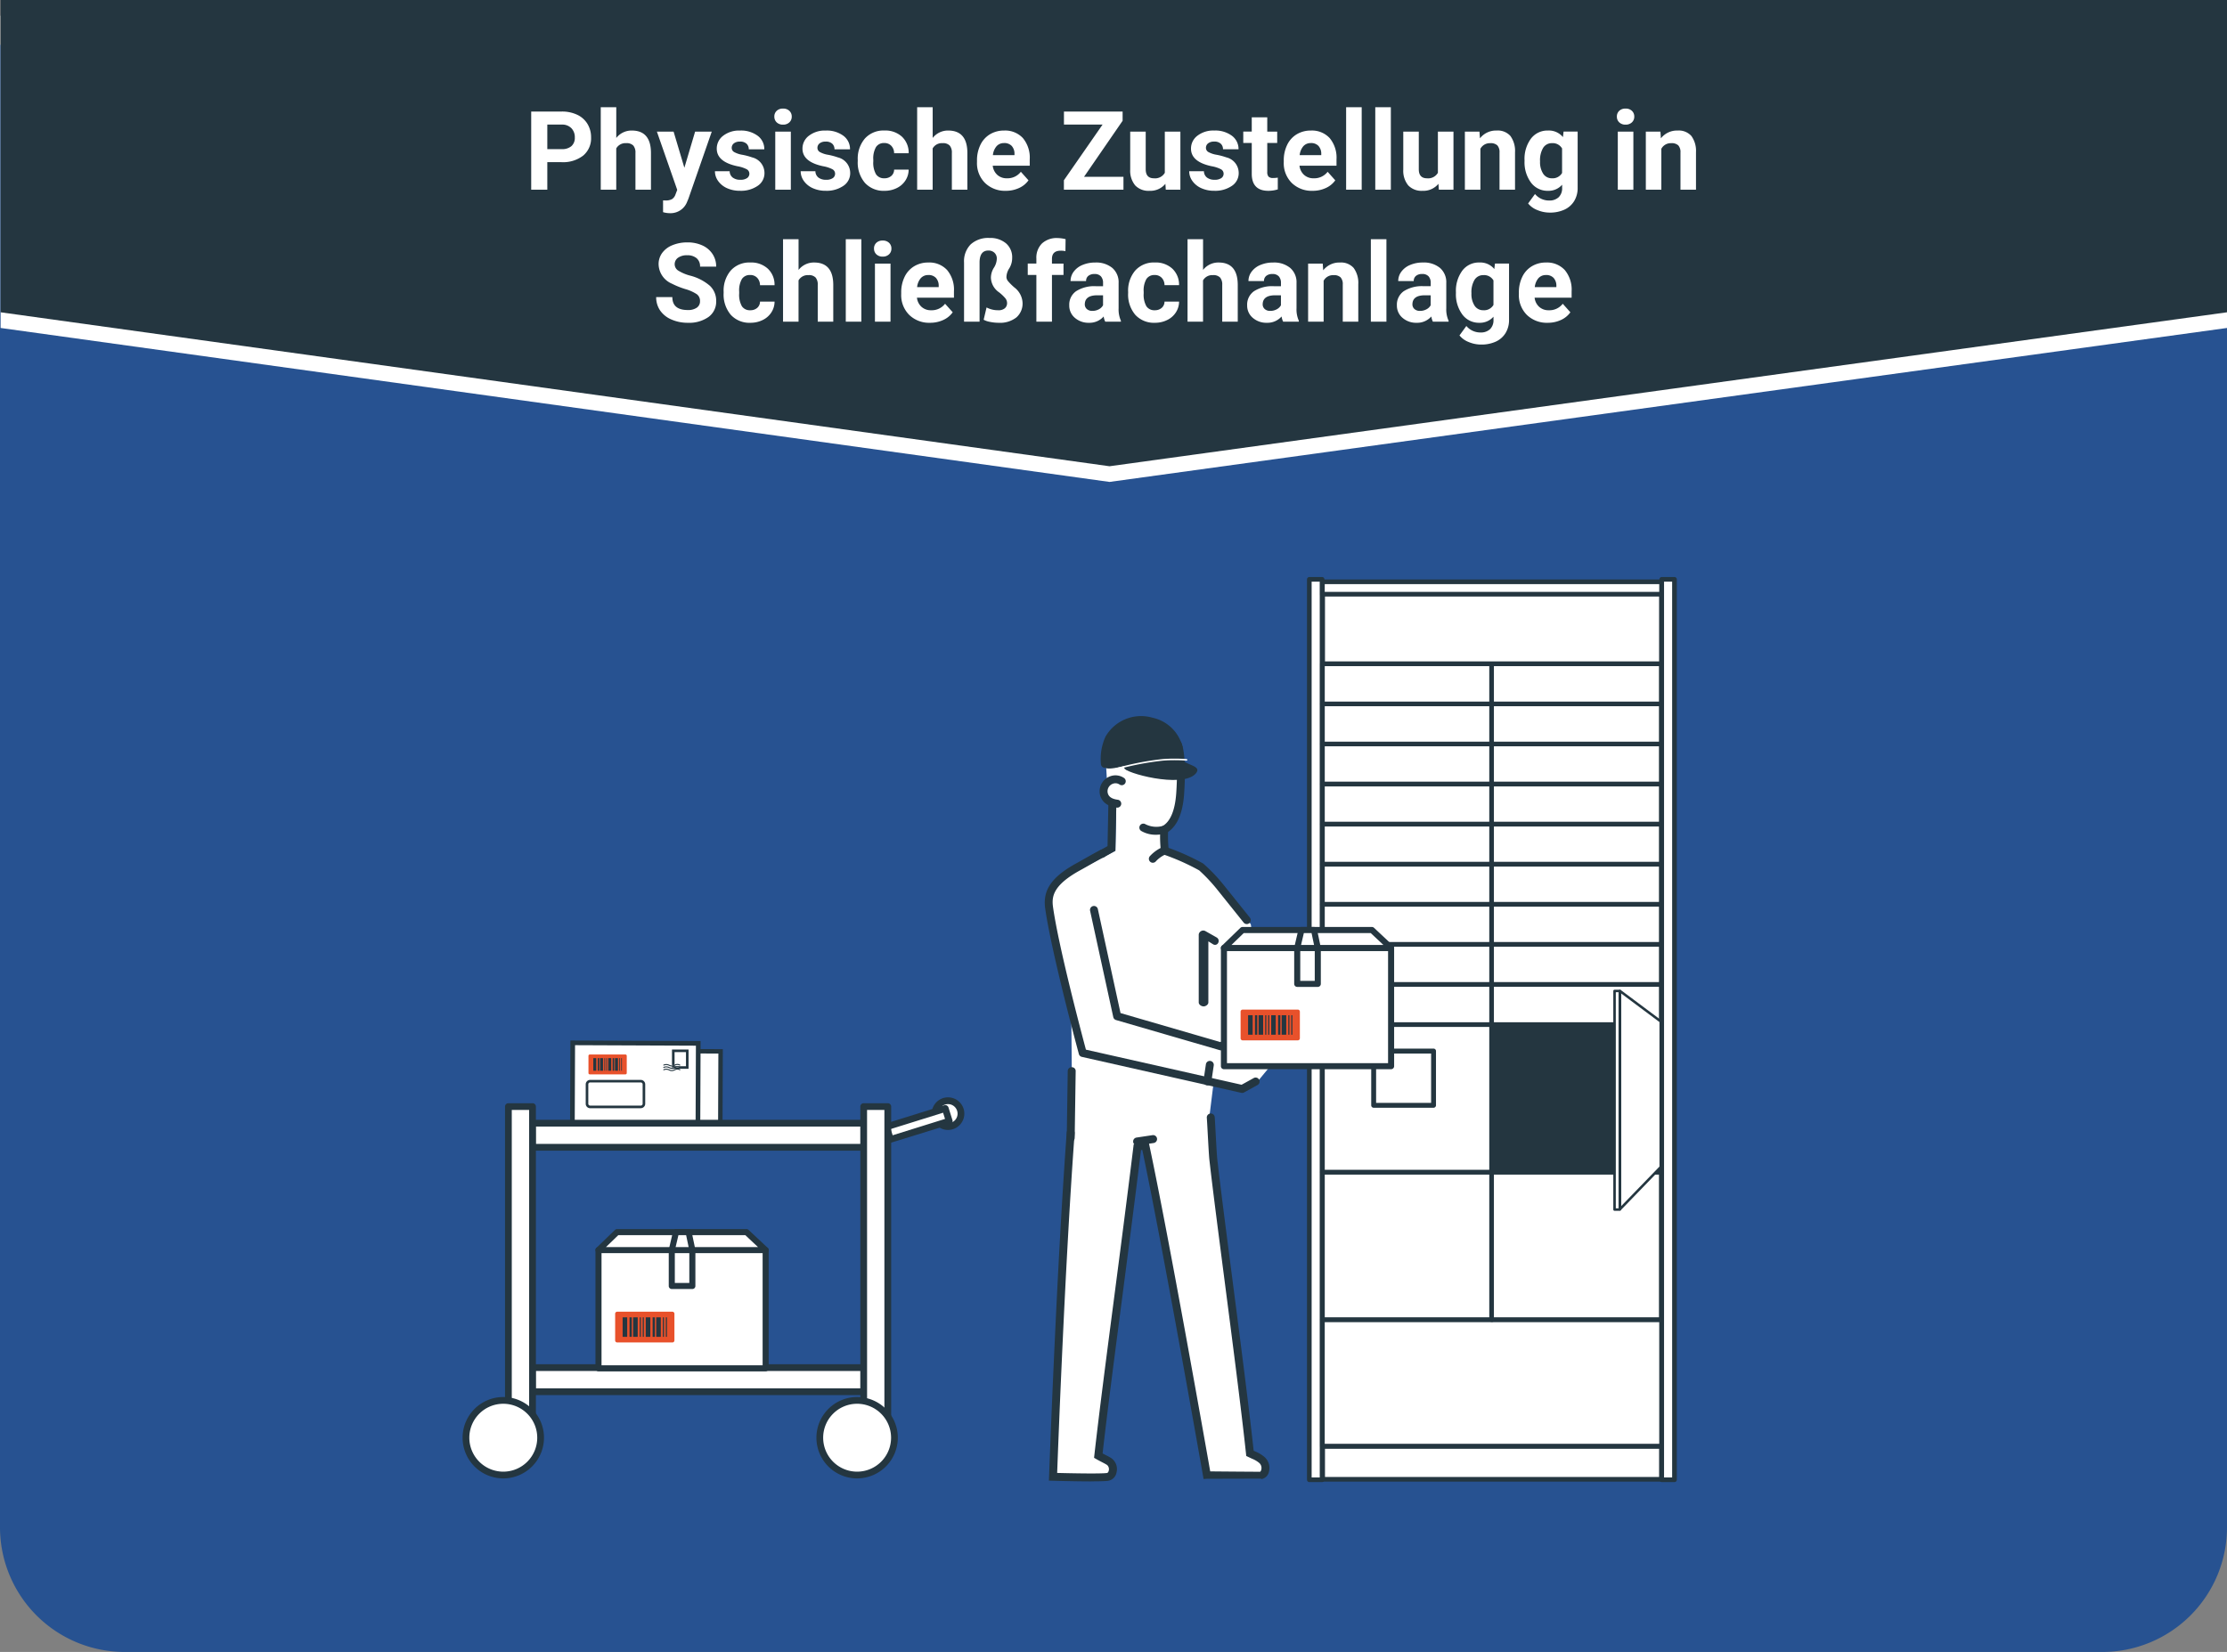 <svg id="Postprozess-Schliessfach" xmlns="http://www.w3.org/2000/svg" xmlns:xlink="http://www.w3.org/1999/xlink" width="404.911" height="300.435" viewBox="0 0 404.911 300.435">
  <rect x="0" y="0" width="404.911" height="300.435" fill="#808080" stroke="none"/>
  <defs>
    <clipPath id="clip-path">
      <rect id="Rechteck_2995" data-name="Rechteck 2995" width="404.911" height="300.435" fill="none"/>
    </clipPath>
  </defs>
  <g id="Gruppe_3761" data-name="Gruppe 3761">
    <g id="Gruppe_3760" data-name="Gruppe 3760" clip-path="url(#clip-path)">
      <path id="Pfad_2990" data-name="Pfad 2990" d="M382.234,300.435H22.677A22.677,22.677,0,0,1,0,277.758V8.158H404.911v269.6a22.677,22.677,0,0,1-22.677,22.677" fill="#275291"/>
      <path id="Pfad_2991" data-name="Pfad 2991" d="M170.016,202.535a2.351,2.351,0,1,0,2.351-2.351,2.352,2.352,0,0,0-2.351,2.351" fill="#fff"/>
      <path id="Pfad_2992" data-name="Pfad 2992" d="M172.368,205.276a2.741,2.741,0,1,1,2.741-2.741,2.745,2.745,0,0,1-2.741,2.741m0-4.7a1.962,1.962,0,1,0,1.962,1.962,1.964,1.964,0,0,0-1.962-1.962" fill="#243640"/>
      <path id="Pfad_2993" data-name="Pfad 2993" d="M169.791,202.534a2.576,2.576,0,1,1,2.576,2.577,2.579,2.579,0,0,1-2.576-2.577m.451,0a2.125,2.125,0,1,0,2.125-2.126,2.127,2.127,0,0,0-2.125,2.126" fill="#fff"/>
      <path id="Pfad_2994" data-name="Pfad 2994" d="M172.368,205.5a2.965,2.965,0,1,1,2.965-2.966,2.969,2.969,0,0,1-2.965,2.966m0-4.7a1.737,1.737,0,1,0,1.736,1.737,1.739,1.739,0,0,0-1.736-1.737" fill="#243640"/>
      <rect id="Rechteck_2921" data-name="Rechteck 2921" width="13.298" height="22.824" transform="translate(108.141 204.405) rotate(-89.762)" fill="#fff"/>
      <path id="Pfad_2995" data-name="Pfad 2995" d="M131.368,204.906l-23.63-.1.055-14.1,23.632.1Zm-22.82-.9,22.016.093.05-12.491-22.017-.092Z" fill="#243640"/>
      <rect id="Rechteck_2922" data-name="Rechteck 2922" width="14.701" height="22.824" transform="translate(104.071 204.358) rotate(-89.762)" fill="#fff"/>
      <path id="Pfad_2996" data-name="Pfad 2996" d="M127.319,204.879l-23.673-.1.063-15.549,23.673.1Zm-22.82-.944,21.974.092.057-13.852-21.975-.091Z" fill="#243640"/>
      <path id="Pfad_2997" data-name="Pfad 2997" d="M116.551,201.313H107.26a.529.529,0,0,1-.529-.529V197.16a.529.529,0,0,1,.529-.529h9.291a.529.529,0,0,1,.529.529v3.624a.529.529,0,0,1-.529.529" fill="#fff"/>
      <path id="Pfad_2998" data-name="Pfad 2998" d="M116.51,201.547H107.3a.806.806,0,0,1-.805-.8V197.2a.806.806,0,0,1,.805-.8h9.208a.806.806,0,0,1,.805.8v3.54a.806.806,0,0,1-.805.8m-9.208-4.681a.336.336,0,0,0-.336.336v3.54a.336.336,0,0,0,.336.336h9.208a.336.336,0,0,0,.336-.336V197.2a.336.336,0,0,0-.336-.336Z" fill="#243640"/>
      <rect id="Rechteck_2923" data-name="Rechteck 2923" width="2.544" height="3.037" transform="translate(122.415 191.108)" fill="#fff"/>
      <path id="Pfad_2999" data-name="Pfad 2999" d="M125.193,194.38H122.18v-3.507h3.013Zm-2.544-.47h2.074v-2.568h-2.074Z" fill="#243640"/>
      <path id="Pfad_3000" data-name="Pfad 3000" d="M120.687,194.551a1.152,1.152,0,0,1,1,.039.975.975,0,0,0,.847.033l.262-.116a.907.907,0,0,1,.8.039" fill="#fff"/>
      <path id="Pfad_3001" data-name="Pfad 3001" d="M122.146,194.795a1.038,1.038,0,0,1-.5-.126,1.077,1.077,0,0,0-.921-.036.093.093,0,0,1-.119-.044.09.09,0,0,1,.045-.12,1.228,1.228,0,0,1,1.081.042.888.888,0,0,0,.768.03l.262-.116a.988.988,0,0,1,.885.043.09.09,0,1,1-.091.155.822.822,0,0,0-.721-.033l-.262.116a1.04,1.04,0,0,1-.426.089" fill="#243640"/>
      <path id="Pfad_3002" data-name="Pfad 3002" d="M120.687,194.128a1.152,1.152,0,0,1,1,.039.975.975,0,0,0,.847.033l.262-.116a.907.907,0,0,1,.8.039" fill="#fff"/>
      <path id="Pfad_3003" data-name="Pfad 3003" d="M122.145,194.371a1.042,1.042,0,0,1-.5-.125,1.045,1.045,0,0,0-.921-.036.091.091,0,0,1-.119-.045.089.089,0,0,1,.045-.119,1.227,1.227,0,0,1,1.082.042.889.889,0,0,0,.767.029l.262-.116a.979.979,0,0,1,.885.044.09.09,0,0,1-.091.155.825.825,0,0,0-.721-.034l-.262.117a1.064,1.064,0,0,1-.427.088" fill="#243640"/>
      <path id="Pfad_3004" data-name="Pfad 3004" d="M120.687,193.7a1.152,1.152,0,0,1,1,.039.975.975,0,0,0,.847.033l.262-.116a.907.907,0,0,1,.8.039" fill="#fff"/>
      <path id="Pfad_3005" data-name="Pfad 3005" d="M122.145,193.948a1.042,1.042,0,0,1-.5-.125,1.039,1.039,0,0,0-.921-.036.1.1,0,0,1-.12-.046.092.092,0,0,1,.046-.12,1.241,1.241,0,0,1,1.082.044.892.892,0,0,0,.767.029l.262-.116a.982.982,0,0,1,.885.044.089.089,0,0,1,.032.123.091.091,0,0,1-.123.032.822.822,0,0,0-.721-.034l-.262.117a1.063,1.063,0,0,1-.427.088" fill="#243640"/>
      <path id="Pfad_3006" data-name="Pfad 3006" d="M113.714,195.392h-6.479a.241.241,0,0,1-.241-.241v-3.13a.241.241,0,0,1,.241-.242h6.479a.242.242,0,0,1,.242.242v3.13a.242.242,0,0,1-.242.241" fill="#e8512b"/>
      <rect id="Rechteck_2924" data-name="Rechteck 2924" width="0.538" height="2.291" transform="translate(107.874 192.44)" fill="#243640"/>
      <rect id="Rechteck_2925" data-name="Rechteck 2925" width="0.269" height="2.291" transform="translate(108.681 192.44)" fill="#243640"/>
      <rect id="Rechteck_2926" data-name="Rechteck 2926" width="0.538" height="2.291" transform="translate(109.104 192.44)" fill="#243640"/>
      <rect id="Rechteck_2927" data-name="Rechteck 2927" width="0.129" height="2.291" transform="translate(109.886 192.44)" fill="#243640"/>
      <rect id="Rechteck_2928" data-name="Rechteck 2928" width="0.129" height="2.291" transform="translate(110.233 192.44)" fill="#243640"/>
      <rect id="Rechteck_2929" data-name="Rechteck 2929" width="0.538" height="2.291" transform="translate(110.588 192.44)" fill="#243640"/>
      <rect id="Rechteck_2930" data-name="Rechteck 2930" width="0.269" height="2.291" transform="translate(111.395 192.44)" fill="#243640"/>
      <rect id="Rechteck_2931" data-name="Rechteck 2931" width="0.538" height="2.291" transform="translate(111.818 192.44)" fill="#243640"/>
      <rect id="Rechteck_2932" data-name="Rechteck 2932" width="0.129" height="2.291" transform="translate(112.599 192.44)" fill="#243640"/>
      <rect id="Rechteck_2933" data-name="Rechteck 2933" width="0.129" height="2.291" transform="translate(112.947 192.44)" fill="#243640"/>
      <rect id="Rechteck_2934" data-name="Rechteck 2934" width="11.202" height="2.412" transform="translate(161.176 204.935) rotate(-17.345)" fill="#fff"/>
      <path id="Pfad_3007" data-name="Pfad 3007" d="M161.639,207.725l-.952-3.047,11.438-3.571.951,3.047Zm.025-2.535.486,1.559,9.949-3.106-.486-1.559Z" fill="#243640"/>
      <path id="Pfad_3008" data-name="Pfad 3008" d="M161.68,207.3l-.72-2.3a.224.224,0,0,1,.016-.17.218.218,0,0,1,.132-.111l10.695-3.337a.211.211,0,0,1,.17.015.214.214,0,0,1,.111.132l.718,2.3a.224.224,0,0,1-.147.281l-10.693,3.338a.222.222,0,0,1-.282-.147m10.042-5.427-10.266,3.2.586,1.875,10.265-3.2Z" fill="#fff"/>
      <path id="Pfad_3009" data-name="Pfad 3009" d="M161.9,207.85a.612.612,0,0,1-.587-.43h0l-.72-2.3a.614.614,0,0,1,.4-.769l10.694-3.337a.571.571,0,0,1,.475.047.6.6,0,0,1,.294.357l.718,2.3a.613.613,0,0,1-.4.77Zm.049-2.513.354,1.13,9.52-2.972-.352-1.13Z" fill="#243640"/>
      <rect id="Rechteck_2935" data-name="Rechteck 2935" width="4.381" height="60.219" transform="translate(92.438 201.252)" fill="#fff"/>
      <path id="Pfad_3010" data-name="Pfad 3010" d="M97.208,261.861h-5.16v-61h5.16Zm-4.381-.779h3.6v-59.44h-3.6Z" fill="#243640"/>
      <path id="Pfad_3011" data-name="Pfad 3011" d="M96.82,261.7H92.437a.224.224,0,0,1-.225-.225V201.252a.224.224,0,0,1,.225-.225H96.82a.224.224,0,0,1,.225.225v60.219a.224.224,0,0,1-.225.225m-4.158-.45H96.6v-59.77H92.662Z" fill="#fff"/>
      <path id="Pfad_3012" data-name="Pfad 3012" d="M96.82,262.085H92.436a.614.614,0,0,1-.613-.614V201.252a.615.615,0,0,1,.613-.615H96.82a.616.616,0,0,1,.615.615v60.219a.615.615,0,0,1-.615.614m-3.769-1.228h3.154V201.866H93.051Z" fill="#243640"/>
      <rect id="Rechteck_2936" data-name="Rechteck 2936" width="60.219" height="4.382" transform="translate(96.846 248.727)" fill="#fff"/>
      <path id="Pfad_3013" data-name="Pfad 3013" d="M157.454,253.5h-61v-5.16h61Zm-60.218-.779h59.439v-3.6H97.236Z" fill="#243640"/>
      <path id="Pfad_3014" data-name="Pfad 3014" d="M157.064,253.334H96.846a.224.224,0,0,1-.224-.225v-4.381a.224.224,0,0,1,.224-.225h60.218a.224.224,0,0,1,.225.225v4.381a.224.224,0,0,1-.225.225m-59.993-.45h59.768v-3.932H97.071Z" fill="#fff"/>
      <path id="Pfad_3015" data-name="Pfad 3015" d="M157.064,253.723H96.846a.614.614,0,0,1-.614-.614v-4.382a.614.614,0,0,1,.614-.614h60.218a.614.614,0,0,1,.614.614v4.382a.614.614,0,0,1-.614.614m-59.6-1.228H156.45v-3.153H97.461Z" fill="#243640"/>
      <rect id="Rechteck_2937" data-name="Rechteck 2937" width="60.219" height="4.382" transform="translate(96.846 204.271)" fill="#fff"/>
      <path id="Pfad_3016" data-name="Pfad 3016" d="M157.454,209.042h-61v-5.16h61Zm-60.218-.779h59.439v-3.6H97.236Z" fill="#243640"/>
      <path id="Pfad_3017" data-name="Pfad 3017" d="M157.064,208.878H96.846a.224.224,0,0,1-.224-.225v-4.382a.224.224,0,0,1,.224-.224h60.218a.224.224,0,0,1,.225.224v4.382a.225.225,0,0,1-.225.225m-59.993-.45h59.768V204.5H97.071Z" fill="#fff"/>
      <path id="Pfad_3018" data-name="Pfad 3018" d="M157.064,209.267H96.846a.614.614,0,0,1-.614-.614v-4.382a.614.614,0,0,1,.614-.614h60.218a.614.614,0,0,1,.614.614v4.382a.614.614,0,0,1-.614.614m-59.6-1.228H156.45v-3.153H97.461Z" fill="#243640"/>
      <rect id="Rechteck_2938" data-name="Rechteck 2938" width="4.381" height="60.219" transform="translate(157.039 201.252)" fill="#fff"/>
      <path id="Pfad_3019" data-name="Pfad 3019" d="M161.809,261.861h-5.16v-61h5.16Zm-4.381-.779h3.6v-59.44h-3.6Z" fill="#243640"/>
      <path id="Pfad_3020" data-name="Pfad 3020" d="M161.419,261.7h-4.381a.224.224,0,0,1-.225-.225V201.252a.224.224,0,0,1,.225-.225h4.381a.224.224,0,0,1,.225.225v60.219a.224.224,0,0,1-.225.225m-4.156-.45H161.2v-59.77h-3.932Z" fill="#fff"/>
      <path id="Pfad_3021" data-name="Pfad 3021" d="M161.419,262.085h-4.381a.615.615,0,0,1-.615-.614V201.252a.616.616,0,0,1,.615-.615h4.381a.616.616,0,0,1,.614.615v60.219a.615.615,0,0,1-.614.614m-3.767-1.228H160.8V201.866h-3.153Z" fill="#243640"/>
      <path id="Pfad_3022" data-name="Pfad 3022" d="M98.294,261.471a6.786,6.786,0,1,1-6.786-6.786,6.786,6.786,0,0,1,6.786,6.786" fill="#fff"/>
      <path id="Pfad_3023" data-name="Pfad 3023" d="M91.508,268.647a7.175,7.175,0,1,1,7.176-7.175,7.184,7.184,0,0,1-7.176,7.175m0-13.572a6.4,6.4,0,1,0,6.4,6.4,6.4,6.4,0,0,0-6.4-6.4" fill="#243640"/>
      <path id="Pfad_3024" data-name="Pfad 3024" d="M91.508,268.483a7.011,7.011,0,1,1,7.011-7.012,7.018,7.018,0,0,1-7.011,7.012m0-13.573a6.561,6.561,0,1,0,6.561,6.561,6.569,6.569,0,0,0-6.561-6.561" fill="#fff"/>
      <path id="Pfad_3025" data-name="Pfad 3025" d="M91.508,268.872a7.4,7.4,0,1,1,7.4-7.4,7.409,7.409,0,0,1-7.4,7.4m0-13.573a6.173,6.173,0,1,0,6.172,6.172,6.18,6.18,0,0,0-6.172-6.172" fill="#243640"/>
      <path id="Pfad_3026" data-name="Pfad 3026" d="M162.627,261.471a6.786,6.786,0,1,1-6.786-6.786,6.786,6.786,0,0,1,6.786,6.786" fill="#fff"/>
      <path id="Pfad_3027" data-name="Pfad 3027" d="M155.841,268.647a7.175,7.175,0,1,1,7.175-7.175,7.184,7.184,0,0,1-7.175,7.175m0-13.572a6.4,6.4,0,1,0,6.4,6.4,6.4,6.4,0,0,0-6.4-6.4" fill="#243640"/>
      <path id="Pfad_3028" data-name="Pfad 3028" d="M155.841,268.483a7.011,7.011,0,1,1,7.011-7.012,7.018,7.018,0,0,1-7.011,7.012m0-13.573a6.561,6.561,0,1,0,6.561,6.561,6.569,6.569,0,0,0-6.561-6.561" fill="#fff"/>
      <path id="Pfad_3029" data-name="Pfad 3029" d="M155.841,268.872a7.4,7.4,0,1,1,7.4-7.4,7.409,7.409,0,0,1-7.4,7.4m0-13.573a6.173,6.173,0,1,0,6.172,6.172,6.179,6.179,0,0,0-6.172-6.172" fill="#243640"/>
      <rect id="Rechteck_2939" data-name="Rechteck 2939" width="30.393" height="21.495" transform="translate(108.817 227.352)" fill="#fff"/>
      <path id="Pfad_3030" data-name="Pfad 3030" d="M139.21,249.4H108.817a.551.551,0,0,1-.551-.552V227.352a.55.55,0,0,1,.551-.551H139.21a.551.551,0,0,1,.552.551v21.495a.552.552,0,0,1-.552.552m-29.841-1.1h29.29V227.9h-29.29Z" fill="#243640"/>
      <path id="Pfad_3031" data-name="Pfad 3031" d="M108.817,227.353H139.21l-3.484-3.27H112.194Z" fill="#fff"/>
      <path id="Pfad_3032" data-name="Pfad 3032" d="M139.21,227.9H108.817a.552.552,0,0,1-.384-.948l3.376-3.269a.555.555,0,0,1,.384-.155h23.533a.552.552,0,0,1,.378.149l3.484,3.269a.552.552,0,0,1-.378.954m-29.03-1.1h27.635l-2.307-2.166H112.417Z" fill="#243640"/>
      <rect id="Rechteck_2940" data-name="Rechteck 2940" width="3.739" height="6.526" transform="translate(122.144 227.352)" fill="#fff"/>
      <path id="Pfad_3033" data-name="Pfad 3033" d="M125.883,234.43h-3.739a.551.551,0,0,1-.552-.551v-6.527a.551.551,0,0,1,.552-.551h3.739a.55.55,0,0,1,.552.551v6.527a.55.55,0,0,1-.552.551m-3.188-1.1h2.636V227.9h-2.636Z" fill="#243640"/>
      <path id="Pfad_3034" data-name="Pfad 3034" d="M122.908,224.083H125.2l.683,3.27h-3.739Z" fill="#fff"/>
      <path id="Pfad_3035" data-name="Pfad 3035" d="M125.884,227.9h-3.74a.554.554,0,0,1-.432-.208.561.561,0,0,1-.106-.469l.765-3.269a.552.552,0,0,1,.537-.426H125.2a.552.552,0,0,1,.54.439l.684,3.269a.551.551,0,0,1-.54.664m-3.044-1.1h2.365l-.454-2.166h-1.4Z" fill="#243640"/>
      <path id="Pfad_3036" data-name="Pfad 3036" d="M122.249,244.149H112.22a.373.373,0,0,1-.374-.374V238.93a.373.373,0,0,1,.374-.374h10.029a.374.374,0,0,1,.374.374v4.845a.374.374,0,0,1-.374.374" fill="#e8512b"/>
      <rect id="Rechteck_2941" data-name="Rechteck 2941" width="0.833" height="3.547" transform="translate(113.208 239.579)" fill="#243640"/>
      <rect id="Rechteck_2942" data-name="Rechteck 2942" width="0.417" height="3.547" transform="translate(114.457 239.579)" fill="#243640"/>
      <rect id="Rechteck_2943" data-name="Rechteck 2943" width="0.833" height="3.547" transform="translate(115.112 239.579)" fill="#243640"/>
      <rect id="Rechteck_2944" data-name="Rechteck 2944" width="0.2" height="3.547" transform="translate(116.322 239.579)" fill="#243640"/>
      <rect id="Rechteck_2945" data-name="Rechteck 2945" width="0.2" height="3.547" transform="translate(116.86 239.579)" fill="#243640"/>
      <rect id="Rechteck_2946" data-name="Rechteck 2946" width="0.833" height="3.547" transform="translate(117.409 239.579)" fill="#243640"/>
      <rect id="Rechteck_2947" data-name="Rechteck 2947" width="0.417" height="3.547" transform="translate(118.658 239.579)" fill="#243640"/>
      <rect id="Rechteck_2948" data-name="Rechteck 2948" width="0.833" height="3.547" transform="translate(119.313 239.579)" fill="#243640"/>
      <rect id="Rechteck_2949" data-name="Rechteck 2949" width="0.2" height="3.547" transform="translate(120.523 239.579)" fill="#243640"/>
      <rect id="Rechteck_2950" data-name="Rechteck 2950" width="0.2" height="3.547" transform="translate(121.061 239.579)" fill="#243640"/>
      <rect id="Rechteck_2951" data-name="Rechteck 2951" width="63.572" height="159.161" transform="translate(239.698 107.249)" fill="#fff"/>
      <path id="Pfad_3037" data-name="Pfad 3037" d="M303.27,266.73H239.7a.32.32,0,0,1-.32-.32V107.25a.32.32,0,0,1,.32-.32H303.27a.32.32,0,0,1,.32.32V266.41a.32.32,0,0,1-.32.32m-63.252-.64h62.931V107.57H240.018Z" fill="#243640"/>
      <path id="Pfad_3038" data-name="Pfad 3038" d="M303.27,266.507H239.7a.1.1,0,0,1-.1-.1V107.249a.1.1,0,0,1,.1-.1H303.27a.1.1,0,0,1,.1.1V266.41a.1.1,0,0,1-.1.1m-63.475-.194h63.378V107.346H239.795Z" fill="#fff"/>
      <path id="Pfad_3039" data-name="Pfad 3039" d="M303.27,266.827H239.7a.417.417,0,0,1-.416-.417V107.249a.416.416,0,0,1,.416-.417H303.27a.416.416,0,0,1,.416.417V266.41a.417.417,0,0,1-.416.417m-63.155-.834h62.738V107.666H240.115Z" fill="#243640"/>
      <rect id="Rechteck_2952" data-name="Rechteck 2952" width="2.319" height="163.752" transform="translate(302.136 105.367)" fill="#fff"/>
      <path id="Pfad_3040" data-name="Pfad 3040" d="M304.456,269.439h-2.32a.32.32,0,0,1-.32-.32V105.367a.32.32,0,0,1,.32-.32h2.32a.32.32,0,0,1,.32.32V269.119a.32.32,0,0,1-.32.32m-2-.64h1.68V105.687h-1.68Z" fill="#243640"/>
      <path id="Pfad_3041" data-name="Pfad 3041" d="M304.456,269.221h-2.32a.1.1,0,0,1-.1-.1V105.367a.1.1,0,0,1,.1-.1h2.32a.1.1,0,0,1,.1.1V269.119a.1.1,0,0,1-.1.1m-2.217-.2h2.115V105.47h-2.115Z" fill="#fff"/>
      <path id="Pfad_3042" data-name="Pfad 3042" d="M304.456,269.541h-2.32a.422.422,0,0,1-.422-.422V105.367a.422.422,0,0,1,.422-.422h2.32a.423.423,0,0,1,.422.422V269.119a.423.423,0,0,1-.422.422m-1.9-.844h1.476V105.789h-1.476Z" fill="#243640"/>
      <rect id="Rechteck_2953" data-name="Rechteck 2953" width="2.319" height="163.752" transform="translate(238.063 105.367)" fill="#fff"/>
      <path id="Pfad_3043" data-name="Pfad 3043" d="M240.381,269.439h-2.318a.32.32,0,0,1-.32-.32V105.367a.32.32,0,0,1,.32-.32h2.318a.32.32,0,0,1,.32.32V269.119a.32.32,0,0,1-.32.32m-2-.64h1.679V105.687h-1.679Z" fill="#243640"/>
      <path id="Pfad_3044" data-name="Pfad 3044" d="M240.382,269.221h-2.32a.1.1,0,0,1-.1-.1V105.367a.1.1,0,0,1,.1-.1h2.32a.1.1,0,0,1,.1.1V269.119a.1.1,0,0,1-.1.1m-2.217-.2h2.115V105.47h-2.115Z" fill="#fff"/>
      <path id="Pfad_3045" data-name="Pfad 3045" d="M240.381,269.541h-2.318a.422.422,0,0,1-.422-.422V105.367a.422.422,0,0,1,.422-.422h2.318a.422.422,0,0,1,.422.422V269.119a.422.422,0,0,1-.422.422m-1.9-.844h1.475V105.789h-1.475Z" fill="#243640"/>
      <rect id="Rechteck_2954" data-name="Rechteck 2954" width="61.661" height="2.319" transform="translate(240.442 105.808)" fill="#fff"/>
      <path id="Pfad_3046" data-name="Pfad 3046" d="M302.1,108.447H240.441a.32.32,0,0,1-.32-.32v-2.319a.32.32,0,0,1,.32-.32H302.1a.32.32,0,0,1,.32.32v2.319a.32.32,0,0,1-.32.32m-61.342-.64h61.022v-1.68H240.761Z" fill="#243640"/>
      <path id="Pfad_3047" data-name="Pfad 3047" d="M302.1,108.229H240.442a.1.1,0,0,1-.1-.1v-2.319a.1.1,0,0,1,.1-.1H302.1a.1.1,0,0,1,.1.1v2.319a.1.1,0,0,1-.1.1m-61.559-.2H302V105.91H240.544Z" fill="#fff"/>
      <path id="Pfad_3048" data-name="Pfad 3048" d="M302.1,108.55H240.441a.424.424,0,0,1-.422-.423v-2.319a.423.423,0,0,1,.422-.422H302.1a.423.423,0,0,1,.423.422v2.319a.424.424,0,0,1-.423.423m-61.239-.845H301.68v-1.476H240.864Z" fill="#243640"/>
      <rect id="Rechteck_2955" data-name="Rechteck 2955" width="61.661" height="23.037" transform="translate(240.442 239.995)" fill="#fff"/>
      <path id="Pfad_3049" data-name="Pfad 3049" d="M302.1,263.352H240.441a.32.32,0,0,1-.32-.319V239.995a.32.32,0,0,1,.32-.32H302.1a.32.32,0,0,1,.32.32v23.038a.319.319,0,0,1-.32.319m-61.342-.639h61.022v-22.4H240.761Z" fill="#243640"/>
      <path id="Pfad_3050" data-name="Pfad 3050" d="M302.1,263.135H240.442a.1.1,0,0,1-.1-.1V239.995a.1.1,0,0,1,.1-.1H302.1a.1.1,0,0,1,.1.1v23.037a.1.1,0,0,1-.1.1m-61.559-.205H302V240.1H240.544Z" fill="#fff"/>
      <path id="Pfad_3051" data-name="Pfad 3051" d="M302.1,263.455H240.441a.423.423,0,0,1-.422-.422V239.995a.423.423,0,0,1,.422-.422H302.1a.423.423,0,0,1,.423.422v23.038a.424.424,0,0,1-.423.422m-61.239-.845H301.68V240.417H240.864Z" fill="#243640"/>
      <rect id="Rechteck_2956" data-name="Rechteck 2956" width="30.854" height="26.828" transform="translate(240.442 213.167)" fill="#fff"/>
      <path id="Pfad_3052" data-name="Pfad 3052" d="M271.3,240.315H240.441a.321.321,0,0,1-.32-.32V213.167a.32.32,0,0,1,.32-.32H271.3a.32.32,0,0,1,.32.32v26.828a.32.32,0,0,1-.32.32m-30.535-.64h30.215V213.487H240.761Z" fill="#243640"/>
      <path id="Pfad_3053" data-name="Pfad 3053" d="M271.3,240.1H240.442a.1.1,0,0,1-.1-.1V213.167a.1.1,0,0,1,.1-.1H271.3a.1.1,0,0,1,.1.1v26.828a.1.1,0,0,1-.1.1m-30.752-.2h30.65V213.269h-30.65Z" fill="#fff"/>
      <path id="Pfad_3054" data-name="Pfad 3054" d="M271.3,240.418H240.441a.424.424,0,0,1-.422-.423V213.167a.423.423,0,0,1,.422-.422H271.3a.422.422,0,0,1,.422.422v26.828a.423.423,0,0,1-.422.423m-30.432-.845h30.01V213.589h-30.01Z" fill="#243640"/>
      <rect id="Rechteck_2957" data-name="Rechteck 2957" width="30.854" height="26.828" transform="translate(271.2 213.167)" fill="#fff"/>
      <path id="Pfad_3055" data-name="Pfad 3055" d="M302.054,240.315H271.2a.32.32,0,0,1-.32-.32V213.167a.32.32,0,0,1,.32-.32h30.854a.32.32,0,0,1,.32.32v26.828a.32.32,0,0,1-.32.32m-30.534-.64h30.214V213.487H271.52Z" fill="#243640"/>
      <path id="Pfad_3056" data-name="Pfad 3056" d="M302.054,240.1H271.2a.1.1,0,0,1-.1-.1V213.167a.1.1,0,0,1,.1-.1h30.854a.1.1,0,0,1,.1.1v26.828a.1.1,0,0,1-.1.1m-30.751-.2h30.65V213.269H271.3Z" fill="#fff"/>
      <path id="Pfad_3057" data-name="Pfad 3057" d="M302.054,240.418H271.2a.424.424,0,0,1-.422-.423V213.167a.423.423,0,0,1,.422-.422h30.854a.422.422,0,0,1,.423.422v26.828a.423.423,0,0,1-.423.423m-30.432-.845h30.01V213.589h-30.01Z" fill="#243640"/>
      <rect id="Rechteck_2958" data-name="Rechteck 2958" width="30.854" height="26.828" transform="translate(240.442 186.339)" fill="#fff"/>
      <path id="Pfad_3058" data-name="Pfad 3058" d="M271.3,213.487H240.441a.32.32,0,0,1-.32-.32V186.338a.32.32,0,0,1,.32-.32H271.3a.32.32,0,0,1,.32.32v26.829a.32.32,0,0,1-.32.32m-30.535-.64h30.215V186.658H240.761Z" fill="#243640"/>
      <path id="Pfad_3059" data-name="Pfad 3059" d="M271.3,213.269H240.442a.1.1,0,0,1-.1-.1V186.338a.1.1,0,0,1,.1-.1H271.3a.1.1,0,0,1,.1.1v26.829a.1.1,0,0,1-.1.1m-30.752-.205h30.65V186.44h-30.65Z" fill="#fff"/>
      <path id="Pfad_3060" data-name="Pfad 3060" d="M271.3,213.589H240.441a.423.423,0,0,1-.422-.422V186.338a.423.423,0,0,1,.422-.422H271.3a.422.422,0,0,1,.422.422v26.829a.423.423,0,0,1-.422.422m-30.432-.844h30.01V186.761h-30.01Z" fill="#243640"/>
      <rect id="Rechteck_2959" data-name="Rechteck 2959" width="30.854" height="26.828" transform="translate(271.2 186.339)" fill="#fff"/>
      <path id="Pfad_3061" data-name="Pfad 3061" d="M302.054,213.487H271.2a.32.32,0,0,1-.32-.32V186.338a.32.32,0,0,1,.32-.32h30.854a.32.32,0,0,1,.32.32v26.829a.32.32,0,0,1-.32.32m-30.534-.64h30.214V186.658H271.52Z" fill="#243640"/>
      <path id="Pfad_3062" data-name="Pfad 3062" d="M302.054,213.269H271.2a.1.1,0,0,1-.1-.1V186.338a.1.1,0,0,1,.1-.1h30.854a.1.1,0,0,1,.1.1v26.829a.1.1,0,0,1-.1.1m-30.751-.205h30.65V186.44H271.3Z" fill="#fff"/>
      <path id="Pfad_3063" data-name="Pfad 3063" d="M302.054,213.589H271.2a.423.423,0,0,1-.422-.422V186.338a.423.423,0,0,1,.422-.422h30.854a.422.422,0,0,1,.423.422v26.829a.423.423,0,0,1-.423.422m-30.432-.844h30.01V186.761h-30.01Z" fill="#243640"/>
      <rect id="Rechteck_2960" data-name="Rechteck 2960" width="30.854" height="7.29" transform="translate(240.442 135.306)" fill="#fff"/>
      <path id="Pfad_3064" data-name="Pfad 3064" d="M271.3,142.916H240.441a.32.32,0,0,1-.32-.32v-7.29a.32.32,0,0,1,.32-.32H271.3a.32.32,0,0,1,.32.32v7.29a.32.32,0,0,1-.32.32m-30.535-.64h30.215v-6.651H240.761Z" fill="#243640"/>
      <path id="Pfad_3065" data-name="Pfad 3065" d="M271.3,142.7H240.442a.1.1,0,0,1-.1-.1v-7.29a.1.1,0,0,1,.1-.1H271.3a.1.1,0,0,1,.1.1v7.29a.1.1,0,0,1-.1.1m-30.752-.2h30.65v-7.086h-30.65Z" fill="#fff"/>
      <path id="Pfad_3066" data-name="Pfad 3066" d="M271.3,143.018H240.441a.423.423,0,0,1-.422-.422v-7.29a.423.423,0,0,1,.422-.422H271.3a.422.422,0,0,1,.422.422v7.29a.422.422,0,0,1-.422.422m-30.432-.844h30.01v-6.446h-30.01Z" fill="#243640"/>
      <rect id="Rechteck_2961" data-name="Rechteck 2961" width="30.854" height="7.29" transform="translate(271.2 135.306)" fill="#fff"/>
      <path id="Pfad_3067" data-name="Pfad 3067" d="M302.054,142.916H271.2a.32.32,0,0,1-.32-.32v-7.29a.32.32,0,0,1,.32-.32h30.854a.32.32,0,0,1,.32.32v7.29a.32.32,0,0,1-.32.32m-30.534-.64h30.214v-6.651H271.52Z" fill="#243640"/>
      <path id="Pfad_3068" data-name="Pfad 3068" d="M302.054,142.7H271.2a.1.1,0,0,1-.1-.1v-7.29a.1.1,0,0,1,.1-.1h30.854a.1.1,0,0,1,.1.1v7.29a.1.1,0,0,1-.1.1m-30.751-.2h30.65v-7.086H271.3Z" fill="#fff"/>
      <path id="Pfad_3069" data-name="Pfad 3069" d="M302.054,143.018H271.2a.423.423,0,0,1-.422-.422v-7.29a.423.423,0,0,1,.422-.422h30.854a.422.422,0,0,1,.423.422v7.29a.422.422,0,0,1-.423.422m-30.432-.844h30.01v-6.446h-30.01Z" fill="#243640"/>
      <rect id="Rechteck_2962" data-name="Rechteck 2962" width="30.854" height="7.29" transform="translate(240.442 142.597)" fill="#fff"/>
      <path id="Pfad_3070" data-name="Pfad 3070" d="M271.3,150.207H240.441a.32.32,0,0,1-.32-.32V142.6a.321.321,0,0,1,.32-.32H271.3a.32.32,0,0,1,.32.32v7.291a.32.32,0,0,1-.32.32m-30.535-.64h30.215v-6.651H240.761Z" fill="#243640"/>
      <path id="Pfad_3071" data-name="Pfad 3071" d="M271.3,149.989H240.442a.1.1,0,0,1-.1-.1V142.6a.1.1,0,0,1,.1-.1H271.3a.1.1,0,0,1,.1.1v7.291a.1.1,0,0,1-.1.1m-30.752-.205h30.65V142.7h-30.65Z" fill="#fff"/>
      <path id="Pfad_3072" data-name="Pfad 3072" d="M271.3,150.309H240.441a.423.423,0,0,1-.422-.422V142.6a.423.423,0,0,1,.422-.422H271.3a.423.423,0,0,1,.422.422v7.291a.422.422,0,0,1-.422.422m-30.432-.845h30.01v-6.445h-30.01Z" fill="#243640"/>
      <rect id="Rechteck_2963" data-name="Rechteck 2963" width="30.854" height="7.29" transform="translate(271.2 142.597)" fill="#fff"/>
      <path id="Pfad_3073" data-name="Pfad 3073" d="M302.054,150.207H271.2a.32.32,0,0,1-.32-.32V142.6a.32.32,0,0,1,.32-.32h30.854a.32.32,0,0,1,.32.32v7.291a.32.32,0,0,1-.32.32m-30.534-.64h30.214v-6.651H271.52Z" fill="#243640"/>
      <path id="Pfad_3074" data-name="Pfad 3074" d="M302.054,149.989H271.2a.1.1,0,0,1-.1-.1V142.6a.1.1,0,0,1,.1-.1h30.854a.1.1,0,0,1,.1.1v7.291a.1.1,0,0,1-.1.1m-30.751-.205h30.65V142.7H271.3Z" fill="#fff"/>
      <path id="Pfad_3075" data-name="Pfad 3075" d="M302.054,150.309H271.2a.423.423,0,0,1-.422-.422V142.6a.423.423,0,0,1,.422-.422h30.854a.423.423,0,0,1,.423.422v7.291a.422.422,0,0,1-.423.422m-30.432-.845h30.01v-6.445h-30.01Z" fill="#243640"/>
      <rect id="Rechteck_2964" data-name="Rechteck 2964" width="30.854" height="7.29" transform="translate(240.442 149.887)" fill="#fff"/>
      <path id="Pfad_3076" data-name="Pfad 3076" d="M271.3,157.5H240.441a.32.32,0,0,1-.32-.319v-7.29a.32.32,0,0,1,.32-.32H271.3a.32.32,0,0,1,.32.32v7.29a.319.319,0,0,1-.32.319m-30.535-.639h30.215v-6.65H240.761Z" fill="#243640"/>
      <path id="Pfad_3077" data-name="Pfad 3077" d="M271.3,157.279H240.442a.1.1,0,0,1-.1-.1v-7.29a.1.1,0,0,1,.1-.1H271.3a.1.1,0,0,1,.1.1v7.29a.1.1,0,0,1-.1.1m-30.752-.2h30.65v-7.086h-30.65Z" fill="#fff"/>
      <path id="Pfad_3078" data-name="Pfad 3078" d="M271.3,157.6H240.441a.423.423,0,0,1-.422-.422v-7.29a.423.423,0,0,1,.422-.423H271.3a.422.422,0,0,1,.422.423v7.29a.423.423,0,0,1-.422.422m-30.432-.845h30.01v-6.445h-30.01Z" fill="#243640"/>
      <rect id="Rechteck_2965" data-name="Rechteck 2965" width="30.854" height="7.29" transform="translate(271.2 149.887)" fill="#fff"/>
      <path id="Pfad_3079" data-name="Pfad 3079" d="M302.054,157.5H271.2a.319.319,0,0,1-.32-.319v-7.29a.32.32,0,0,1,.32-.32h30.854a.32.32,0,0,1,.32.32v7.29a.319.319,0,0,1-.32.319m-30.534-.639h30.214v-6.65H271.52Z" fill="#243640"/>
      <path id="Pfad_3080" data-name="Pfad 3080" d="M302.054,157.279H271.2a.1.1,0,0,1-.1-.1v-7.29a.1.1,0,0,1,.1-.1h30.854a.1.1,0,0,1,.1.1v7.29a.1.1,0,0,1-.1.1m-30.751-.2h30.65v-7.086H271.3Z" fill="#fff"/>
      <path id="Pfad_3081" data-name="Pfad 3081" d="M302.054,157.6H271.2a.423.423,0,0,1-.422-.422v-7.29a.423.423,0,0,1,.422-.423h30.854a.423.423,0,0,1,.423.423v7.29a.423.423,0,0,1-.423.422m-30.432-.845h30.01v-6.445h-30.01Z" fill="#243640"/>
      <rect id="Rechteck_2966" data-name="Rechteck 2966" width="30.854" height="7.29" transform="translate(240.442 157.177)" fill="#fff"/>
      <path id="Pfad_3082" data-name="Pfad 3082" d="M271.3,164.787H240.441a.32.32,0,0,1-.32-.32v-7.29a.32.32,0,0,1,.32-.32H271.3a.32.32,0,0,1,.32.32v7.29a.32.32,0,0,1-.32.32m-30.535-.64h30.215V157.5H240.761Z" fill="#243640"/>
      <path id="Pfad_3083" data-name="Pfad 3083" d="M271.3,164.569H240.442a.1.1,0,0,1-.1-.1v-7.29a.1.1,0,0,1,.1-.1H271.3a.1.1,0,0,1,.1.1v7.29a.1.1,0,0,1-.1.1m-30.752-.2h30.65v-7.086h-30.65Z" fill="#fff"/>
      <path id="Pfad_3084" data-name="Pfad 3084" d="M271.3,164.889H240.441a.423.423,0,0,1-.422-.422v-7.29a.424.424,0,0,1,.422-.423H271.3a.423.423,0,0,1,.422.423v7.29a.422.422,0,0,1-.422.422m-30.432-.844h30.01V157.6h-30.01Z" fill="#243640"/>
      <rect id="Rechteck_2967" data-name="Rechteck 2967" width="30.854" height="7.29" transform="translate(271.2 157.177)" fill="#fff"/>
      <path id="Pfad_3085" data-name="Pfad 3085" d="M302.054,164.787H271.2a.32.32,0,0,1-.32-.32v-7.29a.32.32,0,0,1,.32-.32h30.854a.32.32,0,0,1,.32.32v7.29a.32.32,0,0,1-.32.32m-30.534-.64h30.214V157.5H271.52Z" fill="#243640"/>
      <path id="Pfad_3086" data-name="Pfad 3086" d="M302.054,164.569H271.2a.1.1,0,0,1-.1-.1v-7.29a.1.1,0,0,1,.1-.1h30.854a.1.1,0,0,1,.1.1v7.29a.1.1,0,0,1-.1.1m-30.751-.2h30.65v-7.086H271.3Z" fill="#fff"/>
      <path id="Pfad_3087" data-name="Pfad 3087" d="M302.054,164.889H271.2a.423.423,0,0,1-.422-.422v-7.29a.424.424,0,0,1,.422-.423h30.854a.423.423,0,0,1,.423.423v7.29a.422.422,0,0,1-.423.422m-30.432-.844h30.01V157.6h-30.01Z" fill="#243640"/>
      <rect id="Rechteck_2968" data-name="Rechteck 2968" width="30.854" height="7.29" transform="translate(240.442 164.467)" fill="#fff"/>
      <path id="Pfad_3088" data-name="Pfad 3088" d="M271.3,172.078H240.441a.321.321,0,0,1-.32-.32v-7.291a.32.32,0,0,1,.32-.32H271.3a.32.32,0,0,1,.32.32v7.291a.32.32,0,0,1-.32.32m-30.535-.64h30.215v-6.651H240.761Z" fill="#243640"/>
      <path id="Pfad_3089" data-name="Pfad 3089" d="M271.3,171.86H240.442a.1.1,0,0,1-.1-.1v-7.29a.1.1,0,0,1,.1-.1H271.3a.1.1,0,0,1,.1.1v7.29a.1.1,0,0,1-.1.1m-30.752-.205h30.65v-7.086h-30.65Z" fill="#fff"/>
      <path id="Pfad_3090" data-name="Pfad 3090" d="M271.3,172.18H240.441a.423.423,0,0,1-.422-.422v-7.291a.423.423,0,0,1,.422-.422H271.3a.422.422,0,0,1,.422.422v7.291a.423.423,0,0,1-.422.422m-30.432-.844h30.01V164.89h-30.01Z" fill="#243640"/>
      <rect id="Rechteck_2969" data-name="Rechteck 2969" width="30.854" height="7.29" transform="translate(271.2 164.467)" fill="#fff"/>
      <path id="Pfad_3091" data-name="Pfad 3091" d="M302.054,172.078H271.2a.32.32,0,0,1-.32-.32v-7.291a.32.32,0,0,1,.32-.32h30.854a.32.32,0,0,1,.32.32v7.291a.32.32,0,0,1-.32.32m-30.534-.64h30.214v-6.651H271.52Z" fill="#243640"/>
      <path id="Pfad_3092" data-name="Pfad 3092" d="M302.054,171.86H271.2a.1.1,0,0,1-.1-.1v-7.29a.1.1,0,0,1,.1-.1h30.854a.1.1,0,0,1,.1.1v7.29a.1.1,0,0,1-.1.1m-30.751-.205h30.65v-7.086H271.3Z" fill="#fff"/>
      <path id="Pfad_3093" data-name="Pfad 3093" d="M302.054,172.18H271.2a.423.423,0,0,1-.422-.422v-7.291a.423.423,0,0,1,.422-.422h30.854a.422.422,0,0,1,.423.422v7.291a.423.423,0,0,1-.423.422m-30.432-.844h30.01V164.89h-30.01Z" fill="#243640"/>
      <rect id="Rechteck_2970" data-name="Rechteck 2970" width="30.854" height="7.29" transform="translate(240.442 171.758)" fill="#fff"/>
      <path id="Pfad_3094" data-name="Pfad 3094" d="M271.3,179.368H240.441a.32.32,0,0,1-.32-.32v-7.29a.32.32,0,0,1,.32-.32H271.3a.32.32,0,0,1,.32.32v7.29a.32.32,0,0,1-.32.32m-30.535-.64h30.215v-6.651H240.761Z" fill="#243640"/>
      <path id="Pfad_3095" data-name="Pfad 3095" d="M271.3,179.15H240.442a.1.1,0,0,1-.1-.1v-7.291a.1.1,0,0,1,.1-.1H271.3a.1.1,0,0,1,.1.1v7.291a.1.1,0,0,1-.1.1m-30.752-.2h30.65V171.86h-30.65Z" fill="#fff"/>
      <path id="Pfad_3096" data-name="Pfad 3096" d="M271.3,179.47H240.441a.423.423,0,0,1-.422-.422v-7.29a.423.423,0,0,1,.422-.422H271.3a.422.422,0,0,1,.422.422v7.29a.422.422,0,0,1-.422.422m-30.432-.845h30.01V172.18h-30.01Z" fill="#243640"/>
      <rect id="Rechteck_2971" data-name="Rechteck 2971" width="30.854" height="7.29" transform="translate(271.2 171.758)" fill="#fff"/>
      <path id="Pfad_3097" data-name="Pfad 3097" d="M302.054,179.368H271.2a.32.32,0,0,1-.32-.32v-7.29a.32.32,0,0,1,.32-.32h30.854a.32.32,0,0,1,.32.32v7.29a.32.32,0,0,1-.32.32m-30.534-.64h30.214v-6.651H271.52Z" fill="#243640"/>
      <path id="Pfad_3098" data-name="Pfad 3098" d="M302.054,179.15H271.2a.1.1,0,0,1-.1-.1v-7.291a.1.1,0,0,1,.1-.1h30.854a.1.1,0,0,1,.1.1v7.291a.1.1,0,0,1-.1.1m-30.751-.2h30.65V171.86H271.3Z" fill="#fff"/>
      <path id="Pfad_3099" data-name="Pfad 3099" d="M302.054,179.47H271.2a.423.423,0,0,1-.422-.422v-7.29a.423.423,0,0,1,.422-.422h30.854a.422.422,0,0,1,.423.422v7.29a.422.422,0,0,1-.423.422m-30.432-.845h30.01V172.18h-30.01Z" fill="#243640"/>
      <rect id="Rechteck_2972" data-name="Rechteck 2972" width="30.854" height="7.29" transform="translate(240.442 179.048)" fill="#fff"/>
      <path id="Pfad_3100" data-name="Pfad 3100" d="M271.3,186.658H240.441a.32.32,0,0,1-.32-.32v-7.29a.32.32,0,0,1,.32-.32H271.3a.32.32,0,0,1,.32.32v7.29a.32.32,0,0,1-.32.32m-30.535-.64h30.215v-6.65H240.761Z" fill="#243640"/>
      <path id="Pfad_3101" data-name="Pfad 3101" d="M271.3,186.44H240.442a.1.1,0,0,1-.1-.1v-7.29a.1.1,0,0,1,.1-.1H271.3a.1.1,0,0,1,.1.1v7.29a.1.1,0,0,1-.1.1m-30.752-.2h30.65V179.15h-30.65Z" fill="#fff"/>
      <path id="Pfad_3102" data-name="Pfad 3102" d="M271.3,186.761H240.441a.424.424,0,0,1-.422-.423v-7.29a.424.424,0,0,1,.422-.423H271.3a.423.423,0,0,1,.422.423v7.29a.423.423,0,0,1-.422.423m-30.432-.845h30.01v-6.445h-30.01Z" fill="#243640"/>
      <rect id="Rechteck_2973" data-name="Rechteck 2973" width="30.854" height="7.29" transform="translate(271.2 179.048)" fill="#fff"/>
      <path id="Pfad_3103" data-name="Pfad 3103" d="M302.054,186.658H271.2a.32.32,0,0,1-.32-.32v-7.29a.32.32,0,0,1,.32-.32h30.854a.32.32,0,0,1,.32.32v7.29a.32.32,0,0,1-.32.32m-30.534-.64h30.214v-6.65H271.52Z" fill="#243640"/>
      <path id="Pfad_3104" data-name="Pfad 3104" d="M302.054,186.44H271.2a.1.1,0,0,1-.1-.1v-7.29a.1.1,0,0,1,.1-.1h30.854a.1.1,0,0,1,.1.1v7.29a.1.1,0,0,1-.1.1m-30.751-.2h30.65V179.15H271.3Z" fill="#fff"/>
      <path id="Pfad_3105" data-name="Pfad 3105" d="M302.054,186.761H271.2a.424.424,0,0,1-.422-.423v-7.29a.424.424,0,0,1,.422-.423h30.854a.423.423,0,0,1,.423.423v7.29a.423.423,0,0,1-.423.423m-30.432-.845h30.01v-6.445h-30.01Z" fill="#243640"/>
      <rect id="Rechteck_2974" data-name="Rechteck 2974" width="30.854" height="7.29" transform="translate(240.442 128.016)" fill="#fff"/>
      <path id="Pfad_3106" data-name="Pfad 3106" d="M271.3,135.626H240.441a.32.32,0,0,1-.32-.32v-7.291a.32.32,0,0,1,.32-.32H271.3a.32.32,0,0,1,.32.32v7.291a.32.32,0,0,1-.32.32m-30.535-.64h30.215v-6.651H240.761Z" fill="#243640"/>
      <path id="Pfad_3107" data-name="Pfad 3107" d="M271.3,135.408H240.442a.1.1,0,0,1-.1-.1v-7.29a.1.1,0,0,1,.1-.1H271.3a.1.1,0,0,1,.1.1v7.29a.1.1,0,0,1-.1.1m-30.752-.2h30.65v-7.086h-30.65Z" fill="#fff"/>
      <path id="Pfad_3108" data-name="Pfad 3108" d="M271.3,135.728H240.441a.423.423,0,0,1-.422-.422v-7.291a.423.423,0,0,1,.422-.422H271.3a.423.423,0,0,1,.422.422v7.291a.423.423,0,0,1-.422.422m-30.432-.844h30.01v-6.446h-30.01Z" fill="#243640"/>
      <rect id="Rechteck_2975" data-name="Rechteck 2975" width="30.854" height="7.29" transform="translate(271.2 128.016)" fill="#fff"/>
      <path id="Pfad_3109" data-name="Pfad 3109" d="M302.054,135.626H271.2a.32.32,0,0,1-.32-.32v-7.291a.32.32,0,0,1,.32-.32h30.854a.32.32,0,0,1,.32.32v7.291a.32.32,0,0,1-.32.32m-30.534-.64h30.214v-6.651H271.52Z" fill="#243640"/>
      <path id="Pfad_3110" data-name="Pfad 3110" d="M302.054,135.408H271.2a.1.1,0,0,1-.1-.1v-7.29a.1.1,0,0,1,.1-.1h30.854a.1.1,0,0,1,.1.1v7.29a.1.1,0,0,1-.1.1m-30.751-.2h30.65v-7.086H271.3Z" fill="#fff"/>
      <path id="Pfad_3111" data-name="Pfad 3111" d="M302.054,135.728H271.2a.423.423,0,0,1-.422-.422v-7.291a.423.423,0,0,1,.422-.422h30.854a.423.423,0,0,1,.423.422v7.291a.423.423,0,0,1-.423.422m-30.432-.844h30.01v-6.446h-30.01Z" fill="#243640"/>
      <rect id="Rechteck_2976" data-name="Rechteck 2976" width="30.854" height="7.29" transform="translate(240.442 120.726)" fill="#fff"/>
      <path id="Pfad_3112" data-name="Pfad 3112" d="M271.3,128.335H240.441a.32.32,0,0,1-.32-.32v-7.289a.32.32,0,0,1,.32-.32H271.3a.32.32,0,0,1,.32.32v7.289a.32.32,0,0,1-.32.32m-30.535-.64h30.215v-6.65H240.761Z" fill="#243640"/>
      <path id="Pfad_3113" data-name="Pfad 3113" d="M271.3,128.118H240.442a.1.1,0,0,1-.1-.1v-7.291a.1.1,0,0,1,.1-.1H271.3a.1.1,0,0,1,.1.1v7.291a.1.1,0,0,1-.1.1m-30.752-.2h30.65v-7.086h-30.65Z" fill="#fff"/>
      <path id="Pfad_3114" data-name="Pfad 3114" d="M271.3,128.437H240.441a.423.423,0,0,1-.422-.422v-7.289a.423.423,0,0,1,.422-.423H271.3a.422.422,0,0,1,.422.423v7.289a.422.422,0,0,1-.422.422m-30.432-.844h30.01v-6.445h-30.01Z" fill="#243640"/>
      <rect id="Rechteck_2977" data-name="Rechteck 2977" width="30.854" height="7.29" transform="translate(271.2 120.726)" fill="#fff"/>
      <path id="Pfad_3115" data-name="Pfad 3115" d="M302.054,128.335H271.2a.32.32,0,0,1-.32-.32v-7.289a.32.32,0,0,1,.32-.32h30.854a.32.32,0,0,1,.32.32v7.289a.32.32,0,0,1-.32.32m-30.534-.64h30.214v-6.65H271.52Z" fill="#243640"/>
      <path id="Pfad_3116" data-name="Pfad 3116" d="M302.054,128.118H271.2a.1.1,0,0,1-.1-.1v-7.291a.1.1,0,0,1,.1-.1h30.854a.1.1,0,0,1,.1.1v7.291a.1.1,0,0,1-.1.1m-30.751-.2h30.65v-7.086H271.3Z" fill="#fff"/>
      <path id="Pfad_3117" data-name="Pfad 3117" d="M302.054,128.437H271.2a.423.423,0,0,1-.422-.422v-7.289a.423.423,0,0,1,.422-.423h30.854a.423.423,0,0,1,.423.423v7.289a.422.422,0,0,1-.423.422m-30.432-.844h30.01v-6.445h-30.01Z" fill="#243640"/>
      <rect id="Rechteck_2978" data-name="Rechteck 2978" width="61.591" height="5.978" transform="translate(240.485 263.057)" fill="#fff"/>
      <path id="Pfad_3118" data-name="Pfad 3118" d="M302.077,269.355H240.486a.32.32,0,0,1-.32-.32v-5.978a.32.32,0,0,1,.32-.32h61.591a.32.32,0,0,1,.32.32v5.978a.32.32,0,0,1-.32.32m-61.271-.64h60.952v-5.338H240.806Z" fill="#243640"/>
      <path id="Pfad_3119" data-name="Pfad 3119" d="M302.077,269.137H240.486a.1.1,0,0,1-.1-.1v-5.978a.1.1,0,0,1,.1-.1h61.591a.1.1,0,0,1,.1.1v5.978a.1.1,0,0,1-.1.1m-61.489-.2h61.387v-5.773H240.588Z" fill="#fff"/>
      <path id="Pfad_3120" data-name="Pfad 3120" d="M302.077,269.457H240.486a.423.423,0,0,1-.422-.422v-5.978a.422.422,0,0,1,.422-.422h61.591a.422.422,0,0,1,.422.422v5.978a.423.423,0,0,1-.422.422m-61.169-.844h60.747v-5.134H240.908Z" fill="#243640"/>
      <rect id="Rechteck_2979" data-name="Rechteck 2979" width="61.591" height="12.649" transform="translate(240.485 108.064)" fill="#fff"/>
      <path id="Pfad_3121" data-name="Pfad 3121" d="M302.077,121.033H240.486a.32.32,0,0,1-.32-.32V108.064a.32.32,0,0,1,.32-.32h61.591a.32.32,0,0,1,.32.32v12.649a.32.32,0,0,1-.32.32m-61.271-.64h60.952V108.384H240.806Z" fill="#243640"/>
      <path id="Pfad_3122" data-name="Pfad 3122" d="M302.077,120.815H240.486a.1.1,0,0,1-.1-.1V108.064a.1.1,0,0,1,.1-.1h61.591a.1.1,0,0,1,.1.1v12.649a.1.1,0,0,1-.1.1m-61.489-.2h61.387V108.167H240.588Z" fill="#fff"/>
      <path id="Pfad_3123" data-name="Pfad 3123" d="M302.077,121.135H240.486a.422.422,0,0,1-.422-.422V108.064a.423.423,0,0,1,.422-.422h61.591a.423.423,0,0,1,.422.422v12.649a.422.422,0,0,1-.422.422m-61.169-.844h60.747V108.486H240.908Z" fill="#243640"/>
      <rect id="Rechteck_2980" data-name="Rechteck 2980" width="10.887" height="9.866" transform="translate(249.758 191.15)" fill="#fff"/>
      <path id="Pfad_3124" data-name="Pfad 3124" d="M260.645,201.336H249.758a.32.32,0,0,1-.32-.32V191.15a.32.32,0,0,1,.32-.32h10.887a.32.32,0,0,1,.32.32v9.866a.32.32,0,0,1-.32.32m-10.567-.64h10.247V191.47H250.078Z" fill="#243640"/>
      <path id="Pfad_3125" data-name="Pfad 3125" d="M260.645,201.141H249.758a.125.125,0,0,1-.124-.125V191.15a.125.125,0,0,1,.124-.125h10.887a.125.125,0,0,1,.125.125v9.866a.125.125,0,0,1-.125.125m-10.762-.25H260.52v-9.617H249.883Z" fill="#fff"/>
      <path id="Pfad_3126" data-name="Pfad 3126" d="M260.645,201.461H249.758a.445.445,0,0,1-.444-.445V191.15a.445.445,0,0,1,.444-.445h10.887a.446.446,0,0,1,.445.445v9.866a.446.446,0,0,1-.445.445m-10.442-.889h10V191.6h-10Z" fill="#243640"/>
      <rect id="Rechteck_2981" data-name="Rechteck 2981" width="30.206" height="26.899" transform="translate(271.484 185.993)" fill="#243640"/>
      <path id="Pfad_3127" data-name="Pfad 3127" d="M301.952,212.251l-7.408,7.652V180.226l7.408,5.534Z" fill="#fff"/>
      <path id="Pfad_3128" data-name="Pfad 3128" d="M294.544,220.131a.224.224,0,0,1-.087-.017.227.227,0,0,1-.142-.211V180.226a.229.229,0,0,1,.126-.2.223.223,0,0,1,.239.021l7.409,5.534a.225.225,0,0,1,.091.183v26.491a.229.229,0,0,1-.064.159l-7.408,7.652a.229.229,0,0,1-.164.069m.228-39.448v38.654l6.952-7.179V185.875Zm7.18,31.568h0Z" fill="#243640"/>
      <rect id="Rechteck_2982" data-name="Rechteck 2982" width="0.955" height="39.751" transform="translate(293.556 180.225)" fill="#fff"/>
      <path id="Pfad_3129" data-name="Pfad 3129" d="M294.511,220.205h-.955a.228.228,0,0,1-.228-.229v-39.75a.228.228,0,0,1,.228-.228h.955a.228.228,0,0,1,.228.228v39.75a.228.228,0,0,1-.228.229m-.726-.457h.5V180.454h-.5Z" fill="#243640"/>
      <path id="Pfad_3130" data-name="Pfad 3130" d="M190.72,163.91l4.047,19.118.1,11.065-.914,28.351-2.646,46.038H201.3s1.121-.13,1.014-.976-2.681-2.856-2.681-2.856l7.224-56.34,1.338-.575,11.062,60.3,10.782.01s.251.188,0-1.489-2.63-2.327-2.63-2.327l-6.721-54.836-.919-5.344.919-7.416,4.579,1.173,3.665-1.459,2.254-2.728h7.426s2.695.124,3.33-.512,3.587.688,3.1-.665,3.279-20.028,3.279-20.028-.212-1.693-1.058-2.116a28.146,28.146,0,0,0-7.4-1.065c-1.058.219-11.86-.341-11.854,1.065s-.6-2.224-.6-2.224l-8.643-10.308-6.971-2.956-.136-3.575,2.817-4.418-.064-10.5L201.092,139l.192,3.266L200.9,144.7l2.064,1.794-.165,8.231-10.03,5.341Z" fill="#fff"/>
      <path id="Pfad_3131" data-name="Pfad 3131" d="M206.747,208.318a.722.722,0,0,1-.106-1.436l2.906-.436a.722.722,0,0,1,.215,1.428l-2.907.435a.656.656,0,0,1-.108.009" fill="#243640"/>
      <path id="Pfad_3132" data-name="Pfad 3132" d="M194.677,207.658h-.012a.728.728,0,0,1-.71-.744l.181-12.145a.693.693,0,0,1,.722-.676h.011a.683.683,0,0,1,.71.692l-.181,12.171a.715.715,0,0,1-.721.7" fill="#243640"/>
      <path id="Pfad_3133" data-name="Pfad 3133" d="M225.85,198.767a.718.718,0,0,1-.159-.018l-28.994-6.54a.719.719,0,0,1-.537-.515c-.05-.182-4.959-18.306-6.123-26.466-.484-3.4,1.209-5.808,5.848-8.32.193-.1.581-.325,1.051-.593,1.114-.632,2.638-1.5,3.227-1.766a.722.722,0,0,1,.6,1.314c-.529.24-2.082,1.123-3.11,1.707-.482.274-.881.5-1.078.607-5.21,2.822-5.379,4.93-5.106,6.848,1.053,7.383,5.231,23.1,5.973,25.872l28.3,6.384,2.208-1.219a.722.722,0,0,1,.7,1.264l-2.448,1.351a.729.729,0,0,1-.349.09" fill="#243640"/>
      <path id="Pfad_3134" data-name="Pfad 3134" d="M226.685,168.058a.721.721,0,0,1-.564-.271l-4.686-5.849a30.017,30.017,0,0,0-3.4-3.645,41.355,41.355,0,0,0-6.443-2.874.722.722,0,1,1,.463-1.367,41.921,41.921,0,0,1,6.711,3,30.413,30.413,0,0,1,3.786,3.975l4.7,5.861a.722.722,0,0,1-.563,1.173" fill="#243640"/>
      <path id="Pfad_3135" data-name="Pfad 3135" d="M198.4,269.419c-2.909,0-6.725-.112-6.958-.119l-.726-.021.026-.726c.014-.369,1.34-37.268,3.206-62.567a.713.713,0,0,1,.773-.666.721.721,0,0,1,.666.773c-1.718,23.3-2.979,56.473-3.175,61.785,2.668.07,7.9.169,9.04.014.232-.023.319-.346.335-.411a1.026,1.026,0,0,0-.3-1.052c-.284-.182-.571-.329-.9-.5-.3-.155-.647-.331-1.058-.568l-.408-.237.053-.469c.907-8.006,2.115-17.276,3.513-28.008,1.168-8.961,2.376-18.228,3.593-28.169l.042-.342.291-.182a2.682,2.682,0,0,1,1.526-.227c.1,0,.191.01.248.006l.669-.1.121.663c3.564,16.806,10.158,54.144,11.065,59.3,1.841.018,7.382.066,9.087.068a.885.885,0,0,0,.224-.532,1.211,1.211,0,0,0-.462-1.121,4.789,4.789,0,0,0-1.248-.72c-.187-.087-.41-.191-.686-.323l-.365-.174-.042-.4c-.852-7.968-2.484-20.566-3.924-31.681-1.128-8.7-2.192-16.922-2.741-21.814-.077-.676-.2-2.96-.31-4.975-.066-1.207-.128-2.346-.154-2.627a.721.721,0,1,1,1.437-.131c.028.307.086,1.354.158,2.679.1,1.9.232,4.259.3,4.893.548,4.881,1.612,13.094,2.739,21.789,1.416,10.938,3.019,23.311,3.884,31.312l.312.146a6.129,6.129,0,0,1,1.526.889,2.649,2.649,0,0,1,.948,2.749A1.717,1.717,0,0,1,229.376,269l-.128-.085h-.028c-1.918,0-9.707.025-9.786.024l-.6.042-.1-.567c-.072-.412-7.2-41.02-11.04-59.265-.074,0-.156,0-.234,0-1.2,9.769-2.436,19.274-3.531,27.675-1.37,10.514-2.557,19.624-3.456,27.509.206.112.4.209.582.3.35.18.681.349,1.023.568a2.439,2.439,0,0,1,.921,2.608,1.838,1.838,0,0,1-1.571,1.505c-.509.07-1.666.094-3.019.094" fill="#243640"/>
      <path id="Pfad_3136" data-name="Pfad 3136" d="M209.609,156.91a.722.722,0,0,1-.536-1.205,6.891,6.891,0,0,1,1.943-1.482,24.549,24.549,0,0,1-.059-3.372l.019-.406.357-.193c1.445-.784,2.32-2.868,2.531-6.027.446-6.681-.35-8.479-.358-8.5a.713.713,0,0,1,.3-.967.73.73,0,0,1,.98.308c.1.194.991,2.1.514,9.251-.233,3.491-1.215,5.837-2.922,6.981a21.3,21.3,0,0,0,.123,3.262l.079.577-.548.2a5.425,5.425,0,0,0-1.89,1.331.723.723,0,0,1-.537.239" fill="#243640"/>
      <path id="Pfad_3137" data-name="Pfad 3137" d="M205.138,140.054H205.1a.722.722,0,0,1-.687-.755c.037-.766.736-2.214,3.119-2.214.4,0,.793.005,1.17.01,2.724.032,4.232-.009,4.83-1.208a5.844,5.844,0,0,0-4.342-3.962,5.99,5.99,0,0,0-6.882,2.665,8.416,8.416,0,0,0-.7,4.241.722.722,0,0,1-1.431.193,9.778,9.778,0,0,1,.829-5.063,7.459,7.459,0,0,1,8.523-3.438A7.178,7.178,0,0,1,215,135.8l.044.208-.077.2c-.917,2.389-3.4,2.36-6.279,2.325-.372,0-.757-.009-1.153-.009-1.592,0-1.676.83-1.677.839a.721.721,0,0,1-.72.687" fill="#243640"/>
      <path id="Pfad_3138" data-name="Pfad 3138" d="M200.353,156a.722.722,0,0,1-.354-1.351l1.372-.771.149-7.406a.722.722,0,0,1,1.444.028l-.166,8.231-2.092,1.177a.727.727,0,0,1-.353.092" fill="#243640"/>
      <path id="Pfad_3139" data-name="Pfad 3139" d="M203.145,146.884a.7.7,0,0,1-.091-.006c-2.039-.257-2.768-1.339-3.021-2.2a2.907,2.907,0,0,1,1.88-3.518,2.766,2.766,0,0,1,2.481.345.722.722,0,0,1-.834,1.178,1.3,1.3,0,0,0-1.185-.156,1.451,1.451,0,0,0-.956,1.745c.123.422.446,1,1.815,1.175a.722.722,0,0,1-.089,1.438" fill="#243640"/>
      <path id="Pfad_3140" data-name="Pfad 3140" d="M221.975,191.021a.736.736,0,0,1-.2-.029l-18.861-5.482a.721.721,0,0,1-.5-.539l-4.214-19.33a.722.722,0,1,1,1.411-.307l4.122,18.91,18.162,5.278,2.306-1.266a.722.722,0,1,1,.695,1.265l-2.568,1.41a.718.718,0,0,1-.347.09" fill="#243640"/>
      <path id="Pfad_3141" data-name="Pfad 3141" d="M229.316,193.492a.716.716,0,0,1-.158-.018l-2.616-.581a.722.722,0,1,1,.314-1.409l2.616.582a.722.722,0,0,1-.156,1.426" fill="#243640"/>
      <path id="Pfad_3142" data-name="Pfad 3142" d="M219.527,197.388a.769.769,0,0,1-.106-.008.722.722,0,0,1-.609-.819l.439-2.981a.722.722,0,1,1,1.428.21l-.439,2.981a.722.722,0,0,1-.713.617" fill="#243640"/>
      <path id="Pfad_3143" data-name="Pfad 3143" d="M210.16,151.814a5.187,5.187,0,0,1-2.625-.668.722.722,0,1,1,.727-1.247,4.389,4.389,0,0,0,3.194.3.722.722,0,1,1,.442,1.374,6.162,6.162,0,0,1-1.738.241" fill="#243640"/>
      <path id="Pfad_3144" data-name="Pfad 3144" d="M218.827,183.027h0c-.4,0-.875-.323-.875-.721V169.952a.81.81,0,0,1,.441-.623.8.8,0,0,1,.761,0l2.056,1.163a.726.726,0,0,1,.278.985.634.634,0,0,1-.907.268l-.879-.545v11.109c0,.4-.477.721-.875.721" fill="#243640"/>
      <path id="Pfad_3145" data-name="Pfad 3145" d="M204.423,139.673c-.136.825,10.432,3.775,12.951,1.047,1.357-1.469-1.814-1.55-2.393-2.573-1-1.766-2.244-.212-4.794-.435-5.233-.458-5.684,1.475-5.764,1.961" fill="#243640"/>
      <path id="Pfad_3146" data-name="Pfad 3146" d="M201.014,139.64c-1.05-.789.024-6.6,3.921-7.968a7.011,7.011,0,0,1,8.2,2.919c.51.811,1.06,2.383.309,3.307-.97,1.194-3.017-.037-6.693.876-2.651.658-5.195,1.272-5.735.866" fill="#243640"/>
      <path id="Pfad_3147" data-name="Pfad 3147" d="M202.964,139.978a.145.145,0,0,1-.039-.285,51.742,51.742,0,0,1,8.465-1.642,28.376,28.376,0,0,1,4.362,0,.146.146,0,0,1,.125.163.15.15,0,0,1-.163.125,28.864,28.864,0,0,0-4.309,0,51.389,51.389,0,0,0-8.4,1.632.174.174,0,0,1-.039,0" fill="#fff"/>
      <rect id="Rechteck_2983" data-name="Rechteck 2983" width="30.393" height="21.495" transform="translate(222.535 172.408)" fill="#fff"/>
      <path id="Pfad_3148" data-name="Pfad 3148" d="M252.928,194.455H222.535a.551.551,0,0,1-.551-.552V172.408a.55.55,0,0,1,.551-.551h30.393a.551.551,0,0,1,.552.551V193.9a.552.552,0,0,1-.552.552m-29.841-1.1h29.29V172.96h-29.29Z" fill="#243640"/>
      <path id="Pfad_3149" data-name="Pfad 3149" d="M222.535,172.408h30.393l-3.484-3.27H225.912Z" fill="#fff"/>
      <path id="Pfad_3150" data-name="Pfad 3150" d="M252.928,172.96H222.535a.552.552,0,0,1-.384-.948l3.376-3.27a.555.555,0,0,1,.384-.155h23.533a.552.552,0,0,1,.378.149l3.484,3.27a.552.552,0,0,1-.378.954m-29.03-1.1h27.635l-2.308-2.167h-23.09Z" fill="#243640"/>
      <rect id="Rechteck_2984" data-name="Rechteck 2984" width="3.739" height="6.526" transform="translate(235.862 172.408)" fill="#fff"/>
      <path id="Pfad_3151" data-name="Pfad 3151" d="M239.6,179.485h-3.74a.55.55,0,0,1-.551-.551v-6.526a.55.55,0,0,1,.551-.551h3.74a.55.55,0,0,1,.551.551v6.526a.55.55,0,0,1-.551.551m-3.188-1.1h2.636V172.96h-2.636Z" fill="#243640"/>
      <path id="Pfad_3152" data-name="Pfad 3152" d="M236.626,169.138h2.292l.683,3.27h-3.739Z" fill="#fff"/>
      <path id="Pfad_3153" data-name="Pfad 3153" d="M239.6,172.96h-3.74a.554.554,0,0,1-.432-.208.561.561,0,0,1-.106-.469l.765-3.27a.552.552,0,0,1,.537-.426h2.292a.552.552,0,0,1,.54.439l.684,3.27a.551.551,0,0,1-.54.664m-3.044-1.1h2.365l-.454-2.167h-1.4Z" fill="#243640"/>
      <path id="Pfad_3154" data-name="Pfad 3154" d="M235.967,189.205H225.938a.373.373,0,0,1-.374-.374v-4.845a.373.373,0,0,1,.374-.374h10.029a.374.374,0,0,1,.374.374v4.845a.374.374,0,0,1-.374.374" fill="#e8512b"/>
      <rect id="Rechteck_2985" data-name="Rechteck 2985" width="0.833" height="3.547" transform="translate(226.926 184.634)" fill="#243640"/>
      <rect id="Rechteck_2986" data-name="Rechteck 2986" width="0.417" height="3.547" transform="translate(228.175 184.634)" fill="#243640"/>
      <rect id="Rechteck_2987" data-name="Rechteck 2987" width="0.833" height="3.547" transform="translate(228.83 184.634)" fill="#243640"/>
      <rect id="Rechteck_2988" data-name="Rechteck 2988" width="0.2" height="3.547" transform="translate(230.04 184.634)" fill="#243640"/>
      <rect id="Rechteck_2989" data-name="Rechteck 2989" width="0.2" height="3.547" transform="translate(230.578 184.634)" fill="#243640"/>
      <rect id="Rechteck_2990" data-name="Rechteck 2990" width="0.833" height="3.547" transform="translate(231.127 184.634)" fill="#243640"/>
      <rect id="Rechteck_2991" data-name="Rechteck 2991" width="0.417" height="3.547" transform="translate(232.376 184.634)" fill="#243640"/>
      <rect id="Rechteck_2992" data-name="Rechteck 2992" width="0.833" height="3.547" transform="translate(233.031 184.634)" fill="#243640"/>
      <rect id="Rechteck_2993" data-name="Rechteck 2993" width="0.2" height="3.547" transform="translate(234.241 184.634)" fill="#243640"/>
      <rect id="Rechteck_2994" data-name="Rechteck 2994" width="0.2" height="3.547" transform="translate(234.779 184.634)" fill="#243640"/>
      <path id="Pfad_3155" data-name="Pfad 3155" d="M.111,2.851V59.646l201.62,28,203.181-28V2.851Z" fill="#fff"/>
      <path id="Pfad_3156" data-name="Pfad 3156" d="M.111,0V56.795l201.62,28,203.181-28V0Z" fill="#243640"/>
    </g>
  </g>
  <path id="Pfad_3288" data-name="Pfad 3288" d="M4.2-5.01V0H1.27V-14.219H6.816a6.417,6.417,0,0,1,2.817.586,4.318,4.318,0,0,1,1.87,1.665,4.643,4.643,0,0,1,.654,2.456,4.083,4.083,0,0,1-1.431,3.3A5.959,5.959,0,0,1,6.768-5.01Zm0-2.373H6.816A2.573,2.573,0,0,0,8.589-7.93,1.989,1.989,0,0,0,9.2-9.492a2.345,2.345,0,0,0-.615-1.689,2.3,2.3,0,0,0-1.7-.664H4.2ZM16.738-9.414a3.522,3.522,0,0,1,2.822-1.348q3.437,0,3.486,3.994V0H20.225V-6.689a1.963,1.963,0,0,0-.391-1.343,1.675,1.675,0,0,0-1.3-.435,1.921,1.921,0,0,0-1.8.957V0H13.916V-15h2.822Zm12.383,5.42,1.953-6.572H34.1L29.854,1.641l-.234.557a3.221,3.221,0,0,1-3.125,2.07,4.441,4.441,0,0,1-1.25-.186V1.943l.43.01a2.322,2.322,0,0,0,1.2-.244A1.6,1.6,0,0,0,27.49.9l.332-.869-3.7-10.6h3.037ZM40.938-2.92a.909.909,0,0,0-.513-.815,5.824,5.824,0,0,0-1.646-.532q-3.77-.791-3.77-3.2a2.9,2.9,0,0,1,1.167-2.349,4.708,4.708,0,0,1,3.052-.942,5.067,5.067,0,0,1,3.218.947,2.985,2.985,0,0,1,1.206,2.461H40.83a1.366,1.366,0,0,0-.391-1,1.653,1.653,0,0,0-1.221-.4,1.689,1.689,0,0,0-1.1.322,1.017,1.017,0,0,0-.391.82.87.87,0,0,0,.444.757,4.571,4.571,0,0,0,1.5.5,12.244,12.244,0,0,1,1.777.474,2.92,2.92,0,0,1,2.236,2.842A2.756,2.756,0,0,1,42.441-.7a5.35,5.35,0,0,1-3.2.894A5.588,5.588,0,0,1,36.88-.278a3.957,3.957,0,0,1-1.616-1.3,3.018,3.018,0,0,1-.586-1.782h2.676a1.473,1.473,0,0,0,.557,1.152,2.208,2.208,0,0,0,1.387.4,2.044,2.044,0,0,0,1.226-.308A.957.957,0,0,0,40.938-2.92ZM48.477,0H45.645V-10.566h2.832Zm-3-13.3a1.39,1.39,0,0,1,.425-1.045,1.6,1.6,0,0,1,1.157-.41,1.6,1.6,0,0,1,1.152.41,1.382,1.382,0,0,1,.43,1.045,1.386,1.386,0,0,1-.435,1.055,1.6,1.6,0,0,1-1.147.41,1.6,1.6,0,0,1-1.147-.41A1.386,1.386,0,0,1,45.479-13.3ZM56.523-2.92a.909.909,0,0,0-.513-.815,5.824,5.824,0,0,0-1.646-.532q-3.77-.791-3.77-3.2a2.9,2.9,0,0,1,1.167-2.349,4.708,4.708,0,0,1,3.052-.942,5.067,5.067,0,0,1,3.218.947,2.985,2.985,0,0,1,1.206,2.461H56.416a1.366,1.366,0,0,0-.391-1,1.653,1.653,0,0,0-1.221-.4,1.689,1.689,0,0,0-1.1.322,1.017,1.017,0,0,0-.391.82.87.87,0,0,0,.444.757,4.571,4.571,0,0,0,1.5.5,12.244,12.244,0,0,1,1.777.474,2.92,2.92,0,0,1,2.236,2.842A2.756,2.756,0,0,1,58.027-.7a5.35,5.35,0,0,1-3.2.894,5.588,5.588,0,0,1-2.358-.474,3.957,3.957,0,0,1-1.616-1.3,3.018,3.018,0,0,1-.586-1.782h2.676A1.473,1.473,0,0,0,53.5-2.207a2.208,2.208,0,0,0,1.387.4,2.044,2.044,0,0,0,1.226-.308A.957.957,0,0,0,56.523-2.92Zm8.955.84a1.851,1.851,0,0,0,1.27-.43,1.506,1.506,0,0,0,.508-1.143H69.9a3.62,3.62,0,0,1-.586,1.968A3.866,3.866,0,0,1,67.739-.3,4.936,4.936,0,0,1,65.527.2a4.587,4.587,0,0,1-3.574-1.44,5.7,5.7,0,0,1-1.309-3.979V-5.41a5.635,5.635,0,0,1,1.3-3.9,4.534,4.534,0,0,1,3.564-1.455,4.444,4.444,0,0,1,3.179,1.128,3.994,3.994,0,0,1,1.216,3H67.256a1.939,1.939,0,0,0-.508-1.34,1.693,1.693,0,0,0-1.289-.515,1.7,1.7,0,0,0-1.489.719,4.166,4.166,0,0,0-.5,2.333v.293a4.219,4.219,0,0,0,.5,2.347A1.721,1.721,0,0,0,65.479-2.08Zm8.789-7.334a3.522,3.522,0,0,1,2.822-1.348q3.437,0,3.486,3.994V0H77.754V-6.689a1.963,1.963,0,0,0-.391-1.343,1.675,1.675,0,0,0-1.3-.435,1.921,1.921,0,0,0-1.8.957V0H71.445V-15h2.822ZM87.568.2A5.187,5.187,0,0,1,83.784-1.23a5.068,5.068,0,0,1-1.46-3.8V-5.3a6.383,6.383,0,0,1,.615-2.847,4.515,4.515,0,0,1,1.743-1.934,4.893,4.893,0,0,1,2.573-.679,4.385,4.385,0,0,1,3.413,1.367,5.555,5.555,0,0,1,1.245,3.877v1.152H85.186a2.622,2.622,0,0,0,.825,1.66,2.5,2.5,0,0,0,1.743.625A3.046,3.046,0,0,0,90.3-3.262l1.387,1.553a4.237,4.237,0,0,1-1.719,1.4A5.639,5.639,0,0,1,87.568.2Zm-.322-8.682a1.764,1.764,0,0,0-1.362.569,2.946,2.946,0,0,0-.669,1.628h3.926v-.226a2.1,2.1,0,0,0-.508-1.457A1.819,1.819,0,0,0,87.246-8.486Zm14.541,6.133h7.168V0H98.125V-1.719l7.031-10.127H98.135v-2.373H108.8v1.68Zm14.791,1.279A3.539,3.539,0,0,1,113.687.2a3.338,3.338,0,0,1-2.593-.977,4.169,4.169,0,0,1-.913-2.861v-6.924H113v6.834q0,1.652,1.5,1.652a2.038,2.038,0,0,0,1.973-1v-7.489h2.832V0h-2.656ZM127.164-2.92a.909.909,0,0,0-.513-.815,5.824,5.824,0,0,0-1.646-.532q-3.77-.791-3.77-3.2A2.9,2.9,0,0,1,122.4-9.819a4.708,4.708,0,0,1,3.052-.942,5.067,5.067,0,0,1,3.218.947,2.985,2.985,0,0,1,1.206,2.461h-2.822a1.366,1.366,0,0,0-.391-1,1.653,1.653,0,0,0-1.221-.4,1.689,1.689,0,0,0-1.1.322,1.017,1.017,0,0,0-.391.82.87.87,0,0,0,.444.757,4.571,4.571,0,0,0,1.5.5,12.244,12.244,0,0,1,1.777.474,2.92,2.92,0,0,1,2.236,2.842A2.756,2.756,0,0,1,128.668-.7a5.35,5.35,0,0,1-3.2.894,5.588,5.588,0,0,1-2.358-.474,3.957,3.957,0,0,1-1.616-1.3,3.018,3.018,0,0,1-.586-1.782h2.676a1.473,1.473,0,0,0,.557,1.152,2.208,2.208,0,0,0,1.387.4,2.044,2.044,0,0,0,1.226-.308A.957.957,0,0,0,127.164-2.92ZM135.1-13.164v2.6h1.807V-8.5H135.1v5.273a1.259,1.259,0,0,0,.225.84,1.128,1.128,0,0,0,.859.254,4.5,4.5,0,0,0,.83-.068V-.059A5.81,5.81,0,0,1,135.308.2q-2.969,0-3.027-3V-8.5h-1.543v-2.07h1.543v-2.6ZM143.345.2a5.187,5.187,0,0,1-3.784-1.426,5.068,5.068,0,0,1-1.46-3.8V-5.3a6.383,6.383,0,0,1,.615-2.847,4.515,4.515,0,0,1,1.743-1.934,4.893,4.893,0,0,1,2.573-.679,4.385,4.385,0,0,1,3.413,1.367,5.555,5.555,0,0,1,1.245,3.877v1.152h-6.729a2.622,2.622,0,0,0,.825,1.66,2.5,2.5,0,0,0,1.743.625,3.046,3.046,0,0,0,2.549-1.182l1.387,1.553a4.237,4.237,0,0,1-1.719,1.4A5.639,5.639,0,0,1,143.345.2Zm-.322-8.682a1.764,1.764,0,0,0-1.362.569,2.946,2.946,0,0,0-.669,1.628h3.926v-.226a2.1,2.1,0,0,0-.508-1.457A1.819,1.819,0,0,0,143.023-8.486ZM152.271,0h-2.832V-15h2.832Zm5.3,0h-2.832V-15h2.832Zm8.652-1.074A3.539,3.539,0,0,1,163.336.2a3.338,3.338,0,0,1-2.593-.977,4.169,4.169,0,0,1-.913-2.861v-6.924h2.822v6.834q0,1.652,1.5,1.652a2.038,2.038,0,0,0,1.973-1v-7.489h2.832V0H166.3Zm7.461-9.492.088,1.221a3.689,3.689,0,0,1,3.037-1.416,3.066,3.066,0,0,1,2.5.986,4.6,4.6,0,0,1,.84,2.949V0H177.33V-6.758a1.831,1.831,0,0,0-.391-1.3,1.749,1.749,0,0,0-1.3-.405,1.942,1.942,0,0,0-1.787,1.016V0h-2.822V-10.566Zm8.193,5.205a6.193,6.193,0,0,1,1.157-3.916,3.75,3.75,0,0,1,3.12-1.484,3.289,3.289,0,0,1,2.705,1.191l.117-1h2.559V-.352a4.516,4.516,0,0,1-.63,2.412,4.045,4.045,0,0,1-1.772,1.563,6.231,6.231,0,0,1-2.676.537A5.794,5.794,0,0,1,184.2,3.7a4.021,4.021,0,0,1-1.67-1.2l1.25-1.719a3.306,3.306,0,0,0,2.559,1.182,2.42,2.42,0,0,0,1.748-.6,2.253,2.253,0,0,0,.625-1.7V-.908A3.264,3.264,0,0,1,186.138.2a3.74,3.74,0,0,1-3.081-1.489,6.191,6.191,0,0,1-1.177-3.95Zm2.822.21a3.856,3.856,0,0,0,.576,2.254,1.833,1.833,0,0,0,1.582.817,1.96,1.96,0,0,0,1.846-.968V-7.5a1.955,1.955,0,0,0-1.826-.968,1.844,1.844,0,0,0-1.6.831A4.346,4.346,0,0,0,184.7-5.151ZM201.666,0h-2.832V-10.566h2.832Zm-3-13.3a1.39,1.39,0,0,1,.425-1.045,1.6,1.6,0,0,1,1.157-.41,1.6,1.6,0,0,1,1.152.41,1.382,1.382,0,0,1,.43,1.045,1.386,1.386,0,0,1-.435,1.055,1.6,1.6,0,0,1-1.147.41,1.6,1.6,0,0,1-1.147-.41A1.386,1.386,0,0,1,198.668-13.3Zm7.92,2.734.088,1.221a3.689,3.689,0,0,1,3.037-1.416,3.066,3.066,0,0,1,2.5.986,4.6,4.6,0,0,1,.84,2.949V0H210.23V-6.758a1.831,1.831,0,0,0-.391-1.3,1.749,1.749,0,0,0-1.3-.405,1.942,1.942,0,0,0-1.787,1.016V0h-2.822V-10.566Z" transform="translate(95.312 34.503)" fill="#fff"/>
  <path id="Pfad_3289" data-name="Pfad 3289" d="M8.643-3.73A1.5,1.5,0,0,0,8.057-5a7.685,7.685,0,0,0-2.109-.937,14.953,14.953,0,0,1-2.412-.972,3.941,3.941,0,0,1-2.422-3.525A3.434,3.434,0,0,1,1.763-12.5a4.236,4.236,0,0,1,1.865-1.411,7.02,7.02,0,0,1,2.729-.508,6.39,6.39,0,0,1,2.715.552A4.323,4.323,0,0,1,10.923-12.3a4.076,4.076,0,0,1,.659,2.285H8.652a1.917,1.917,0,0,0-.615-1.519,2.529,2.529,0,0,0-1.729-.542,2.7,2.7,0,0,0-1.67.454,1.432,1.432,0,0,0-.6,1.2,1.372,1.372,0,0,0,.7,1.162A7.889,7.889,0,0,0,6.8-8.389a8.882,8.882,0,0,1,3.643,1.865A3.715,3.715,0,0,1,11.582-3.75a3.422,3.422,0,0,1-1.4,2.9A6.113,6.113,0,0,1,6.426.2a7.26,7.26,0,0,1-2.988-.6A4.729,4.729,0,0,1,1.382-2.051,4.214,4.214,0,0,1,.674-4.473H3.613q0,2.354,2.813,2.354a2.736,2.736,0,0,0,1.631-.425A1.382,1.382,0,0,0,8.643-3.73Zm9.131,1.65a1.851,1.851,0,0,0,1.27-.43,1.506,1.506,0,0,0,.508-1.143H22.2a3.62,3.62,0,0,1-.586,1.968A3.866,3.866,0,0,1,20.034-.3,4.936,4.936,0,0,1,17.822.2a4.587,4.587,0,0,1-3.574-1.44,5.7,5.7,0,0,1-1.309-3.979V-5.41a5.635,5.635,0,0,1,1.3-3.9A4.534,4.534,0,0,1,17.8-10.762a4.444,4.444,0,0,1,3.179,1.128,3.994,3.994,0,0,1,1.216,3H19.551a1.939,1.939,0,0,0-.508-1.34,1.693,1.693,0,0,0-1.289-.515,1.7,1.7,0,0,0-1.489.719,4.166,4.166,0,0,0-.5,2.333v.293a4.219,4.219,0,0,0,.5,2.347A1.721,1.721,0,0,0,17.773-2.08Zm8.789-7.334a3.522,3.522,0,0,1,2.822-1.348q3.437,0,3.486,3.994V0H30.049V-6.689a1.963,1.963,0,0,0-.391-1.343,1.675,1.675,0,0,0-1.3-.435,1.921,1.921,0,0,0-1.8.957V0H23.74V-15h2.822ZM37.979,0H35.146V-15h2.832Zm5.3,0H40.449V-10.566h2.832Zm-3-13.3a1.39,1.39,0,0,1,.425-1.045,1.6,1.6,0,0,1,1.157-.41,1.6,1.6,0,0,1,1.152.41,1.382,1.382,0,0,1,.43,1.045,1.386,1.386,0,0,1-.435,1.055,1.6,1.6,0,0,1-1.147.41,1.6,1.6,0,0,1-1.147-.41A1.386,1.386,0,0,1,40.283-13.3ZM50.469.2A5.187,5.187,0,0,1,46.685-1.23a5.068,5.068,0,0,1-1.46-3.8V-5.3a6.383,6.383,0,0,1,.615-2.847,4.515,4.515,0,0,1,1.743-1.934,4.893,4.893,0,0,1,2.573-.679,4.385,4.385,0,0,1,3.413,1.367,5.555,5.555,0,0,1,1.245,3.877v1.152H48.086a2.622,2.622,0,0,0,.825,1.66,2.5,2.5,0,0,0,1.743.625A3.046,3.046,0,0,0,53.2-3.262L54.59-1.709a4.237,4.237,0,0,1-1.719,1.4A5.639,5.639,0,0,1,50.469.2Zm-.322-8.682a1.764,1.764,0,0,0-1.362.569,2.946,2.946,0,0,0-.669,1.628h3.926v-.226a2.1,2.1,0,0,0-.508-1.457A1.819,1.819,0,0,0,50.146-8.486ZM59.473,0H56.65V-10.752a4.373,4.373,0,0,1,1.211-3.311,4.737,4.737,0,0,1,3.418-1.162,4.426,4.426,0,0,1,2.993.972A3.306,3.306,0,0,1,65.4-11.611a3.562,3.562,0,0,1-.522,1.9,3.084,3.084,0,0,0-.522,1.6,1.234,1.234,0,0,0,.3.747,9.932,9.932,0,0,0,1.157,1.147,3.719,3.719,0,0,1,1.475,2.754,3.351,3.351,0,0,1-1.123,2.69A4.816,4.816,0,0,1,62.939.2,7.852,7.852,0,0,1,61.377.039a3.8,3.8,0,0,1-1.162-.391l.527-2.236a4.491,4.491,0,0,0,2.139.508,1.749,1.749,0,0,0,1.182-.356,1.221,1.221,0,0,0,.41-.972,1.394,1.394,0,0,0-.337-.874A7.566,7.566,0,0,0,63-5.352a3.353,3.353,0,0,1-1.465-2.633A3.455,3.455,0,0,1,62.07-9.8a3.213,3.213,0,0,0,.537-1.653,1.414,1.414,0,0,0-.435-1.087,1.549,1.549,0,0,0-1.1-.4q-1.553,0-1.6,2.079ZM69.8,0V-8.5H68.232v-2.07H69.8v-.9a3.648,3.648,0,0,1,1.021-2.759,3.952,3.952,0,0,1,2.856-.981,6.6,6.6,0,0,1,1.436.2l-.029,2.188a3.6,3.6,0,0,0-.859-.088q-1.592,0-1.592,1.494v.85h2.1V-8.5h-2.1V0Zm12.52,0a3.134,3.134,0,0,1-.283-.947A3.415,3.415,0,0,1,79.375.2,3.752,3.752,0,0,1,76.8-.7a2.89,2.89,0,0,1-1.021-2.266,2.986,2.986,0,0,1,1.245-2.578,6.144,6.144,0,0,1,3.6-.908h1.3v-.605a1.741,1.741,0,0,0-.376-1.172,1.479,1.479,0,0,0-1.187-.439,1.682,1.682,0,0,0-1.118.342,1.161,1.161,0,0,0-.405.938H76.016a2.835,2.835,0,0,1,.566-1.7,3.744,3.744,0,0,1,1.6-1.226,5.837,5.837,0,0,1,2.324-.444,4.611,4.611,0,0,1,3.1.981,3.433,3.433,0,0,1,1.147,2.759v4.58a5.052,5.052,0,0,0,.42,2.275V0ZM79.99-1.963a2.431,2.431,0,0,0,1.152-.278,1.828,1.828,0,0,0,.781-.747V-4.8H80.869q-2.119,0-2.256,1.465l-.01.166a1.13,1.13,0,0,0,.371.869A1.441,1.441,0,0,0,79.99-1.963ZM91.318-2.08a1.851,1.851,0,0,0,1.27-.43A1.506,1.506,0,0,0,93.1-3.652h2.646a3.62,3.62,0,0,1-.586,1.968A3.866,3.866,0,0,1,93.579-.3,4.936,4.936,0,0,1,91.367.2a4.587,4.587,0,0,1-3.574-1.44,5.7,5.7,0,0,1-1.309-3.979V-5.41a5.635,5.635,0,0,1,1.3-3.9,4.534,4.534,0,0,1,3.564-1.455,4.444,4.444,0,0,1,3.179,1.128,3.994,3.994,0,0,1,1.216,3H93.1a1.939,1.939,0,0,0-.508-1.34A1.693,1.693,0,0,0,91.3-8.486a1.7,1.7,0,0,0-1.489.719,4.166,4.166,0,0,0-.5,2.333v.293a4.219,4.219,0,0,0,.5,2.347A1.721,1.721,0,0,0,91.318-2.08Zm8.789-7.334a3.522,3.522,0,0,1,2.822-1.348q3.437,0,3.486,3.994V0h-2.822V-6.689a1.963,1.963,0,0,0-.391-1.343,1.675,1.675,0,0,0-1.3-.435,1.921,1.921,0,0,0-1.8.957V0H97.285V-15h2.822ZM114.668,0a3.134,3.134,0,0,1-.283-.947A3.415,3.415,0,0,1,111.719.2a3.752,3.752,0,0,1-2.573-.9,2.89,2.89,0,0,1-1.021-2.266,2.986,2.986,0,0,1,1.245-2.578,6.144,6.144,0,0,1,3.6-.908h1.3v-.605a1.741,1.741,0,0,0-.376-1.172,1.479,1.479,0,0,0-1.187-.439,1.682,1.682,0,0,0-1.118.342,1.161,1.161,0,0,0-.405.938h-2.822a2.835,2.835,0,0,1,.566-1.7,3.744,3.744,0,0,1,1.6-1.226,5.837,5.837,0,0,1,2.324-.444,4.611,4.611,0,0,1,3.1.981A3.433,3.433,0,0,1,117.1-7.021v4.58a5.052,5.052,0,0,0,.42,2.275V0Zm-2.334-1.963a2.431,2.431,0,0,0,1.152-.278,1.828,1.828,0,0,0,.781-.747V-4.8h-1.055q-2.119,0-2.256,1.465l-.01.166a1.13,1.13,0,0,0,.371.869A1.441,1.441,0,0,0,112.334-1.963Zm9.531-8.6.088,1.221a3.689,3.689,0,0,1,3.037-1.416,3.066,3.066,0,0,1,2.5.986,4.6,4.6,0,0,1,.84,2.949V0h-2.822V-6.758a1.831,1.831,0,0,0-.391-1.3,1.749,1.749,0,0,0-1.3-.405,1.942,1.942,0,0,0-1.787,1.016V0h-2.822V-10.566ZM133.447,0h-2.832V-15h2.832Zm8.447,0a3.134,3.134,0,0,1-.283-.947A3.415,3.415,0,0,1,138.945.2a3.752,3.752,0,0,1-2.573-.9,2.889,2.889,0,0,1-1.021-2.266A2.986,2.986,0,0,1,136.6-5.547a6.144,6.144,0,0,1,3.6-.908h1.3v-.605a1.741,1.741,0,0,0-.376-1.172,1.479,1.479,0,0,0-1.187-.439,1.682,1.682,0,0,0-1.118.342,1.161,1.161,0,0,0-.405.938h-2.822a2.835,2.835,0,0,1,.566-1.7,3.744,3.744,0,0,1,1.6-1.226,5.837,5.837,0,0,1,2.324-.444,4.611,4.611,0,0,1,3.1.981,3.433,3.433,0,0,1,1.147,2.759v4.58a5.052,5.052,0,0,0,.42,2.275V0Zm-2.334-1.963a2.431,2.431,0,0,0,1.152-.278,1.828,1.828,0,0,0,.781-.747V-4.8h-1.055q-2.119,0-2.256,1.465l-.01.166a1.13,1.13,0,0,0,.371.869A1.441,1.441,0,0,0,139.561-1.963Zm6.523-3.4a6.193,6.193,0,0,1,1.157-3.916,3.75,3.75,0,0,1,3.12-1.484,3.289,3.289,0,0,1,2.705,1.191l.117-1h2.559V-.352a4.516,4.516,0,0,1-.63,2.412,4.045,4.045,0,0,1-1.772,1.563,6.231,6.231,0,0,1-2.676.537A5.794,5.794,0,0,1,148.4,3.7a4.021,4.021,0,0,1-1.67-1.2l1.25-1.719a3.306,3.306,0,0,0,2.559,1.182,2.42,2.42,0,0,0,1.748-.6,2.253,2.253,0,0,0,.625-1.7V-.908A3.264,3.264,0,0,1,150.342.2a3.74,3.74,0,0,1-3.081-1.489,6.191,6.191,0,0,1-1.177-3.95Zm2.822.21a3.856,3.856,0,0,0,.576,2.254,1.833,1.833,0,0,0,1.582.817,1.96,1.96,0,0,0,1.846-.968V-7.5a1.955,1.955,0,0,0-1.826-.968,1.844,1.844,0,0,0-1.6.831A4.346,4.346,0,0,0,148.906-5.151ZM162.773.2a5.187,5.187,0,0,1-3.784-1.426,5.068,5.068,0,0,1-1.46-3.8V-5.3a6.383,6.383,0,0,1,.615-2.847,4.515,4.515,0,0,1,1.743-1.934,4.893,4.893,0,0,1,2.573-.679,4.385,4.385,0,0,1,3.413,1.367,5.555,5.555,0,0,1,1.245,3.877v1.152h-6.729a2.622,2.622,0,0,0,.825,1.66,2.5,2.5,0,0,0,1.743.625,3.046,3.046,0,0,0,2.549-1.182l1.387,1.553a4.237,4.237,0,0,1-1.719,1.4A5.639,5.639,0,0,1,162.773.2Zm-.322-8.682a1.764,1.764,0,0,0-1.362.569,2.946,2.946,0,0,0-.669,1.628h3.926v-.226a2.1,2.1,0,0,0-.508-1.457A1.819,1.819,0,0,0,162.451-8.486Z" transform="translate(118.632 58.503)" fill="#fff"/>
</svg>
